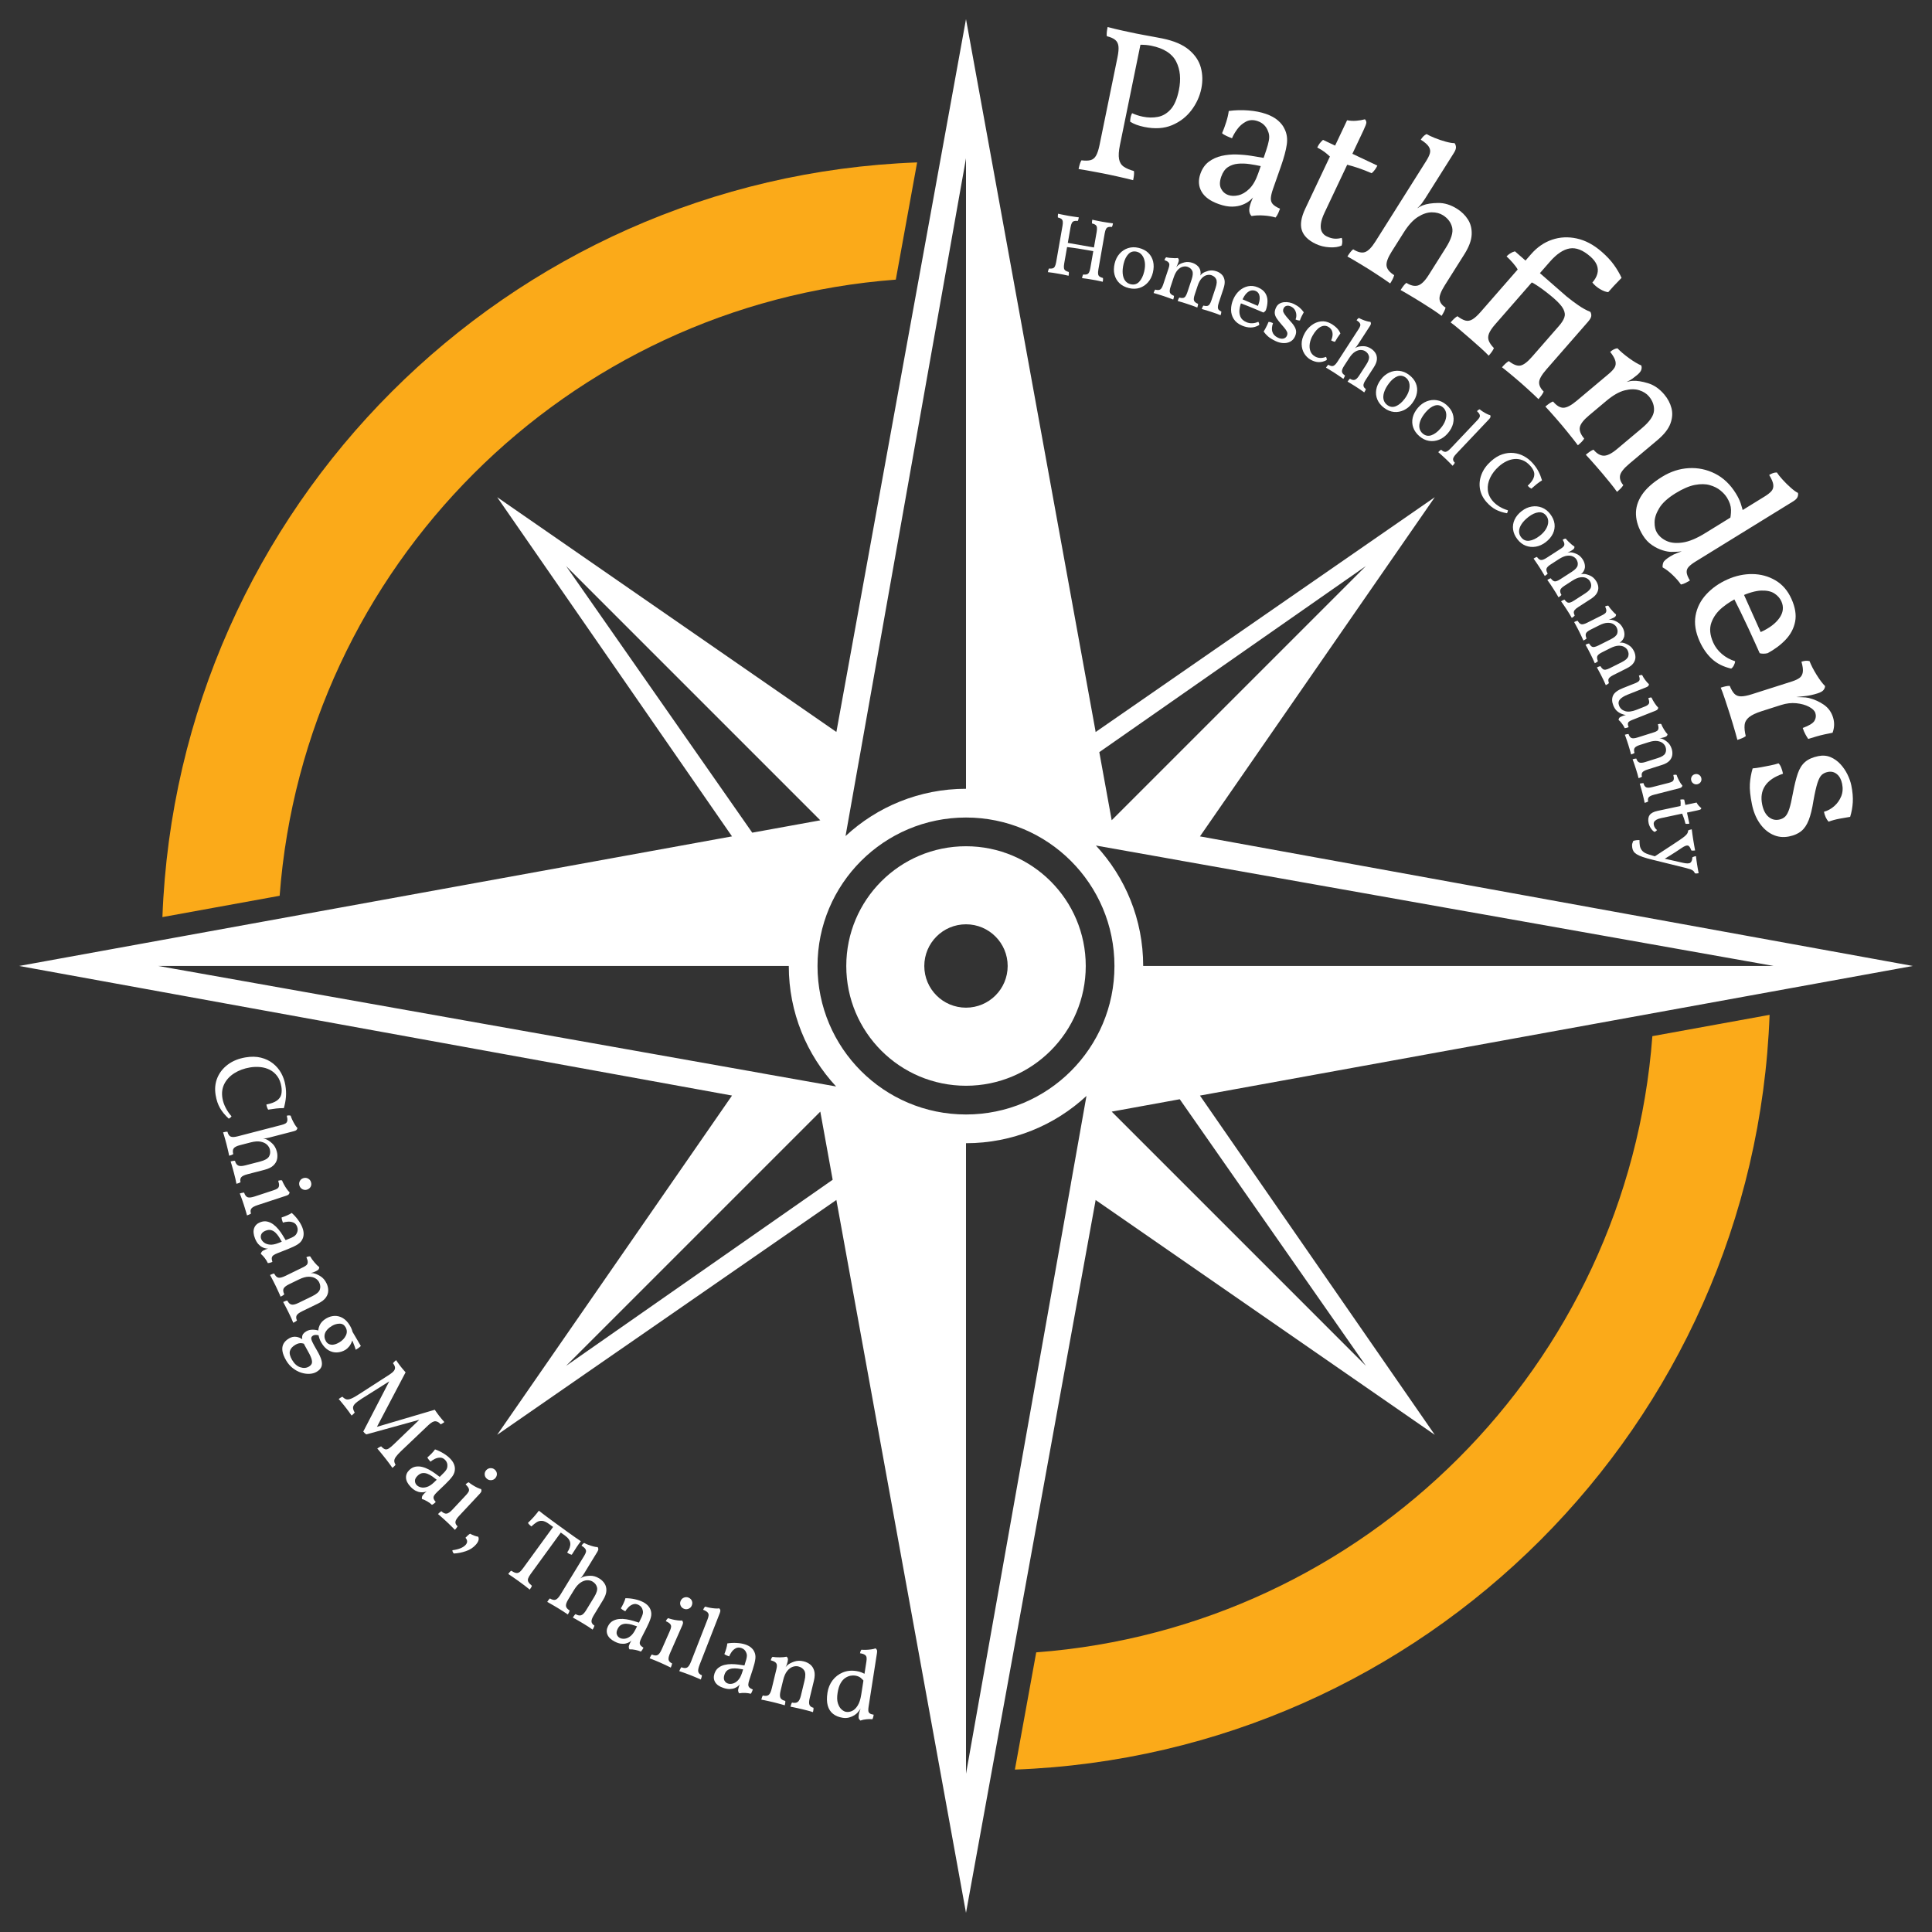 <?xml version="1.0" encoding="UTF-8"?>
<!-- Generator: Adobe Illustrator 28.0.0, SVG Export Plug-In . SVG Version: 6.00 Build 0)  -->
<svg xmlns="http://www.w3.org/2000/svg" xmlns:xlink="http://www.w3.org/1999/xlink" version="1.1" id="Layer_1" x="0px" y="0px" viewBox="0 0 400 400" style="enable-background:new 0 0 400 400;" xml:space="preserve">
<rect x="0" y="0" width="400" height="400" fill="#333333" stroke="none"/>
<g id="Layer_2_00000172398055926948673100000009892081558760424589_">
	<path style="fill:#FBAA19;" d="M365.502,210.271L365.502,210.271l-23.397,4.254c-5.117,68.096-59.473,122.456-127.567,127.579   l-2.18,11.992l-2.236,12.278c84.879-3.145,153.112-71.381,156.252-156.262L365.502,210.271z"></path>
	<path style="fill:#FBAA19;" d="M43.908,188.004l13.989-2.543c5.123-68.091,59.478-122.445,127.57-127.566l4.256-23.398h-0.001   l0.159-0.872C105.005,36.77,36.774,104.999,33.627,189.874L43.908,188.004z"></path>
</g>
<g id="TEXT">
	<g>
		<g>
			<path style="fill:#FFFFFF;" d="M223.308,34.999c0.082-0.402,0.169-0.752,0.26-1.047c0.09-0.296,0.202-0.55,0.335-0.762     c0.788,0.101,1.419,0.088,1.895-0.04c0.475-0.127,0.853-0.439,1.134-0.936c0.28-0.497,0.519-1.219,0.712-2.167l3.721-18.192     c0.198-0.977,0.265-1.742,0.199-2.294c-0.068-0.553-0.292-0.988-0.676-1.307c-0.386-0.317-0.962-0.571-1.732-0.758     c-0.039-0.248-0.041-0.532-0.005-0.854s0.092-0.67,0.169-1.043c1.108,0.287,2.186,0.544,3.232,0.773     c1.046,0.229,1.914,0.414,2.604,0.555c0.401,0.082,0.971,0.191,1.707,0.326c0.735,0.136,1.464,0.27,2.187,0.402     c0.72,0.133,1.253,0.234,1.6,0.305c2.385,0.488,4.216,1.267,5.494,2.336c1.278,1.07,2.104,2.302,2.479,3.695     c0.373,1.394,0.407,2.839,0.103,4.333c-0.335,1.638-1.024,3.144-2.068,4.517c-1.045,1.374-2.385,2.402-4.021,3.085     c-1.637,0.684-3.548,0.802-5.73,0.355c-1.209-0.247-2.182-0.609-2.922-1.091c0.007-0.328,0.041-0.635,0.099-0.922     c0.059-0.288,0.16-0.566,0.306-0.836c0.355,0.162,0.717,0.304,1.081,0.423c0.365,0.119,0.748,0.22,1.151,0.302     c1.062,0.217,2.092,0.233,3.089,0.047c0.996-0.185,1.878-0.7,2.651-1.546c0.771-0.845,1.342-2.173,1.712-3.983     c0.47-2.299,0.284-4.276-0.562-5.931c-0.845-1.655-2.559-2.747-5.146-3.275c-0.317-0.064-0.688-0.118-1.112-0.16     c-0.426-0.042-1.03-0.054-1.813-0.034l0.779-0.515l-4.345,21.253c-0.253,1.236-0.315,2.204-0.188,2.903     c0.126,0.7,0.451,1.23,0.976,1.592c0.524,0.362,1.228,0.663,2.106,0.902c0.04,0.249,0.042,0.525,0.01,0.833     c-0.033,0.307-0.091,0.663-0.173,1.064c-0.426-0.117-0.933-0.243-1.518-0.377c-0.587-0.135-1.208-0.277-1.866-0.426     c-0.658-0.15-1.332-0.295-2.021-0.436c-0.662-0.135-1.382-0.275-2.16-0.419c-0.778-0.145-1.5-0.277-2.164-0.397     C224.208,35.13,223.687,35.046,223.308,34.999z"></path>
			<path style="fill:#FFFFFF;" d="M259.122,44.728c-0.258-0.247-0.412-0.579-0.466-1.002c-0.054-0.423,0.056-1.022,0.328-1.797     c0.089-0.249,0.205-0.542,0.355-0.878c0.148-0.336,0.313-0.628,0.494-0.875l0.083,0.029c-0.239,0.414-0.594,0.826-1.063,1.236     c-0.471,0.41-1.01,0.727-1.615,0.948c-0.617,0.25-1.331,0.381-2.144,0.391c-0.812,0.011-1.729-0.164-2.753-0.523     c-1.744-0.612-2.935-1.473-3.57-2.582c-0.637-1.109-0.717-2.342-0.241-3.699c0.38-1.079,0.958-1.909,1.738-2.491     c0.778-0.582,1.666-0.985,2.662-1.211c0.995-0.225,2.025-0.322,3.088-0.292c1.061,0.031,2.077,0.124,3.049,0.278     c0.973,0.155,1.822,0.298,2.555,0.43c0.398-1.135,0.688-2.027,0.87-2.679c0.182-0.651,0.276-1.185,0.283-1.603     c0.006-0.417-0.066-0.808-0.219-1.172c-0.187-0.532-0.457-0.977-0.814-1.334c-0.355-0.358-0.797-0.63-1.322-0.814     c-0.913-0.32-1.733-0.289-2.458,0.094c-0.726,0.383-1.329,0.909-1.812,1.579c-0.486,0.669-0.843,1.29-1.074,1.862     c-0.305-0.107-0.678-0.262-1.12-0.463s-0.755-0.397-0.938-0.585c0.299-0.672,0.584-1.443,0.857-2.311     c0.274-0.867,0.448-1.63,0.524-2.287c1.339-0.184,2.695-0.22,4.072-0.11c1.374,0.11,2.589,0.349,3.642,0.719     c1.022,0.359,1.851,0.813,2.482,1.361c0.632,0.548,1.086,1.135,1.363,1.761c0.478,0.945,0.629,2.017,0.458,3.215     c-0.173,1.199-0.584,2.726-1.234,4.58l-1.603,4.567c-0.272,0.775-0.427,1.412-0.463,1.913c-0.034,0.5,0.09,0.917,0.377,1.251     c0.287,0.334,0.795,0.66,1.522,0.978c-0.097,0.277-0.221,0.583-0.37,0.919c-0.148,0.336-0.331,0.637-0.55,0.902     c-0.701-0.215-1.516-0.353-2.442-0.415C260.728,44.554,259.884,44.591,259.122,44.728z M254.306,40.38     c0.608,0.213,1.302,0.231,2.08,0.053c0.777-0.177,1.53-0.621,2.261-1.328c0.73-0.707,1.338-1.752,1.824-3.137l0.553-1.578     c-0.721-0.16-1.496-0.3-2.323-0.419c-0.829-0.12-1.629-0.145-2.399-0.073c-0.771,0.071-1.459,0.304-2.063,0.698     c-0.604,0.395-1.068,1.048-1.388,1.961c-0.36,1.023-0.374,1.859-0.039,2.504C253.144,39.708,253.642,40.146,254.306,40.38z"></path>
			<path style="fill:#FFFFFF;" d="M272.431,50.506c-1.564-0.741-2.534-1.693-2.907-2.86c-0.372-1.166-0.133-2.65,0.721-4.454     l5.098-10.779c-0.335-0.32-0.692-0.627-1.072-0.92c-0.381-0.294-0.896-0.611-1.547-0.951c0.164-0.344,0.331-0.63,0.504-0.857     c0.172-0.227,0.398-0.468,0.684-0.724l2.505,1.185l2.483-5.25c0.593,0.118,1.217,0.154,1.872,0.107     c0.654-0.047,1.263-0.149,1.824-0.305c0.214,0.231,0.312,0.472,0.291,0.721c-0.021,0.25-0.232,0.799-0.634,1.647l-2.257,4.773     l5.171,2.446c-0.126,0.265-0.287,0.538-0.484,0.817c-0.198,0.28-0.432,0.535-0.701,0.763c-0.968-0.425-1.872-0.779-2.711-1.062     s-1.623-0.516-2.348-0.696l-4.703,9.943c-0.414,0.875-0.663,1.642-0.747,2.299c-0.085,0.659-0.018,1.201,0.203,1.629     c0.219,0.428,0.567,0.755,1.045,0.981c0.557,0.263,1.078,0.413,1.565,0.448c0.484,0.035,0.988-0.019,1.512-0.161     c0.155,0.56,0.147,1.092-0.025,1.595c-0.662,0.304-1.507,0.423-2.531,0.36C274.217,51.139,273.279,50.907,272.431,50.506z"></path>
			<path style="fill:#FFFFFF;" d="M299.135,59.056c-0.813,1.291-1.178,2.267-1.092,2.927s0.501,1.226,1.246,1.696     c-0.066,0.27-0.166,0.537-0.299,0.801c-0.131,0.263-0.306,0.569-0.524,0.917c-0.515-0.395-1.116-0.816-1.803-1.267     c-0.687-0.451-1.415-0.918-2.185-1.403c-0.495-0.313-1.021-0.636-1.574-0.967c-0.554-0.332-1.076-0.644-1.567-0.937     c-0.492-0.292-0.944-0.552-1.357-0.777c0.219-0.347,0.423-0.643,0.612-0.888c0.188-0.245,0.384-0.443,0.583-0.595     c0.894,0.563,1.689,0.745,2.389,0.543c0.699-0.201,1.439-0.921,2.222-2.162l3.567-5.657c1.11-1.761,1.542-3.163,1.297-4.202     c-0.246-1.04-0.878-1.88-1.895-2.522c-0.646-0.407-1.42-0.609-2.323-0.606s-1.857,0.32-2.863,0.952s-1.984,1.705-2.938,3.218     l-2.513,3.982c-0.781,1.241-1.131,2.208-1.049,2.901c0.084,0.693,0.608,1.346,1.576,1.956c-0.066,0.271-0.166,0.537-0.297,0.801     c-0.133,0.264-0.308,0.569-0.527,0.917c-0.331-0.244-0.741-0.529-1.229-0.854c-0.488-0.326-1.001-0.667-1.539-1.023     c-0.538-0.357-1.068-0.699-1.589-1.028c-0.497-0.313-1.022-0.636-1.575-0.967c-0.554-0.332-1.083-0.648-1.587-0.948     c-0.504-0.302-0.95-0.556-1.338-0.766c0.22-0.347,0.423-0.644,0.613-0.889c0.188-0.245,0.382-0.443,0.583-0.594     c0.967,0.609,1.781,0.803,2.443,0.578c0.661-0.223,1.383-0.956,2.165-2.197l4.648-7.369l5.649-1.535     c-0.188,0.297-0.412,0.624-0.672,0.981c-0.26,0.356-0.585,0.707-0.975,1.05c0.152-0.077,0.317-0.172,0.494-0.287     c0.176-0.114,0.4-0.224,0.675-0.329c0.781-0.305,1.829-0.467,3.144-0.488c1.313-0.021,2.628,0.382,3.943,1.212     c0.942,0.594,1.695,1.338,2.26,2.231c0.563,0.893,0.815,1.937,0.757,3.13c-0.059,1.193-0.565,2.548-1.521,4.061L299.135,59.056z      M295.282,33.323l3.351,2.112l-3.567,5.658l-6.002,2.093L295.282,33.323z M295.282,33.323c0.376-0.595,0.63-1.12,0.76-1.576     c0.131-0.455,0.061-0.906-0.211-1.355s-0.83-0.939-1.673-1.471c0.172-0.272,0.353-0.506,0.543-0.698     c0.191-0.191,0.41-0.348,0.66-0.468c0.372,0.235,0.938,0.505,1.699,0.812c0.761,0.306,1.524,0.563,2.296,0.772     c0.77,0.208,1.366,0.307,1.79,0.296c0.176,0.215,0.274,0.485,0.295,0.81s-0.118,0.724-0.415,1.195l-3.262,5.173l-3.351-2.112     L295.282,33.323z"></path>
			<path style="fill:#FFFFFF;" d="M300.335,66.75c0.27-0.309,0.517-0.57,0.741-0.783c0.227-0.213,0.448-0.378,0.669-0.498     c0.636,0.478,1.19,0.777,1.668,0.901c0.476,0.124,0.958,0.039,1.447-0.254c0.489-0.292,1.053-0.804,1.689-1.533l7.67-8.782     c-0.169-0.342-0.496-0.793-0.98-1.352c-0.484-0.56-0.926-1.014-1.323-1.361c0.174-0.199,0.42-0.403,0.738-0.611     c0.318-0.209,0.652-0.356,0.998-0.441l2.188,1.91l1.158-1.326c1.253-1.436,2.699-2.433,4.335-2.99s3.345-0.642,5.127-0.253     c1.783,0.389,3.504,1.307,5.16,2.754c1.04,0.907,1.878,1.807,2.522,2.698c0.642,0.893,1.17,1.792,1.585,2.699     c-0.643,0.646-1.168,1.191-1.573,1.635c-0.407,0.443-0.804,0.886-1.188,1.328c-0.503-0.049-1.067-0.26-1.696-0.633     c-0.628-0.374-1.157-0.826-1.589-1.358c0.521-0.597,0.865-1.202,1.032-1.816c0.166-0.614,0.13-1.22-0.108-1.817     s-0.688-1.185-1.35-1.764c-1.525-1.332-2.951-1.885-4.275-1.661c-1.327,0.225-2.693,1.144-4.102,2.757l-2.056,2.353l5.534,4.833     c0.727,0.596,1.526,1.197,2.398,1.803c0.873,0.606,1.714,1.069,2.526,1.388c0.169,0.343,0.221,0.661,0.158,0.956     c-0.063,0.295-0.288,0.664-0.673,1.106l-8.597,9.843c-0.966,1.105-1.467,1.981-1.507,2.627c-0.039,0.648,0.275,1.301,0.944,1.963     c-0.108,0.256-0.263,0.522-0.461,0.795c-0.201,0.272-0.405,0.532-0.618,0.774c-0.269-0.273-0.596-0.589-0.984-0.947     c-0.387-0.358-0.815-0.751-1.28-1.176c-0.465-0.427-0.94-0.852-1.427-1.276s-0.966-0.834-1.44-1.228     c-0.472-0.395-0.913-0.76-1.321-1.096c-0.406-0.337-0.774-0.629-1.103-0.877c0.25-0.287,0.483-0.531,0.698-0.733     c0.215-0.201,0.452-0.383,0.711-0.547c0.922,0.728,1.713,1.038,2.371,0.931c0.657-0.106,1.469-0.712,2.434-1.817l5.615-6.429     c0.521-0.597,0.878-1.162,1.071-1.694c0.191-0.533,0.133-1.111-0.181-1.734c-0.312-0.623-0.965-1.369-1.959-2.237     c-0.443-0.386-0.971-0.818-1.584-1.296c-0.615-0.479-1.2-0.902-1.755-1.269c-0.555-0.368-0.973-0.616-1.25-0.742l-7.612,8.716     c-0.618,0.708-1.034,1.327-1.247,1.862c-0.213,0.534-0.227,1.04-0.038,1.515c0.188,0.476,0.539,0.977,1.054,1.504     c-0.108,0.256-0.248,0.505-0.419,0.745c-0.171,0.24-0.391,0.515-0.66,0.825c-0.382-0.412-0.927-0.937-1.634-1.574     c-0.709-0.639-1.396-1.246-2.058-1.825s-1.408-1.221-2.236-1.923C301.469,67.614,300.814,67.091,300.335,66.75z"></path>
			<path style="fill:#FFFFFF;" d="M337.349,95.996c-1.169,0.981-1.812,1.799-1.932,2.456c-0.12,0.655,0.104,1.32,0.669,1.994     c-0.145,0.237-0.321,0.461-0.527,0.672c-0.205,0.211-0.466,0.448-0.78,0.712c-0.369-0.532-0.813-1.117-1.331-1.755     c-0.516-0.639-1.067-1.306-1.651-2.002c-0.378-0.45-0.779-0.917-1.206-1.401c-0.426-0.485-0.828-0.942-1.206-1.371     c-0.38-0.428-0.731-0.813-1.056-1.153c0.314-0.264,0.599-0.484,0.854-0.66c0.254-0.175,0.499-0.305,0.735-0.388     c0.68,0.809,1.382,1.224,2.109,1.245c0.727,0.022,1.652-0.438,2.775-1.382l5.121-4.3c1.595-1.339,2.435-2.541,2.517-3.606     s-0.264-2.058-1.036-2.979c-0.491-0.584-1.167-1.013-2.027-1.285c-0.861-0.273-1.868-0.262-3.017,0.034     c-1.15,0.295-2.411,1.019-3.78,2.169l-3.606,3.027c-1.123,0.943-1.752,1.757-1.884,2.443c-0.133,0.687,0.169,1.467,0.905,2.343     c-0.146,0.237-0.322,0.461-0.528,0.672s-0.467,0.449-0.78,0.712c-0.241-0.334-0.544-0.729-0.911-1.188     c-0.366-0.46-0.751-0.941-1.154-1.444c-0.404-0.504-0.805-0.991-1.2-1.463c-0.378-0.45-0.779-0.917-1.205-1.402     s-0.834-0.948-1.223-1.387c-0.389-0.44-0.734-0.819-1.04-1.137c0.314-0.264,0.599-0.483,0.854-0.659     c0.255-0.176,0.5-0.305,0.737-0.389c0.735,0.876,1.452,1.308,2.15,1.296c0.699-0.012,1.61-0.489,2.733-1.432l6.672-5.603     l5.848,0.26c-0.269,0.227-0.583,0.469-0.938,0.73c-0.356,0.26-0.772,0.495-1.248,0.703c0.169-0.027,0.354-0.067,0.558-0.123     c0.202-0.056,0.45-0.091,0.743-0.108c0.836-0.052,1.885,0.113,3.143,0.493c1.258,0.381,2.386,1.166,3.386,2.357     c0.717,0.853,1.208,1.792,1.473,2.814c0.264,1.022,0.187,2.093-0.233,3.212c-0.42,1.119-1.315,2.254-2.686,3.405L337.349,95.996z      M329.359,80.527l3.74-3.141c0.538-0.453,0.93-0.877,1.174-1.271c0.241-0.396,0.301-0.848,0.179-1.359     c-0.122-0.51-0.483-1.145-1.083-1.906c0.247-0.207,0.491-0.374,0.73-0.499c0.24-0.125,0.496-0.206,0.771-0.245     c0.63,0.659,1.435,1.342,2.414,2.053c0.979,0.71,1.819,1.21,2.523,1.501c0.103,0.258,0.107,0.55,0.017,0.875     s-0.384,0.696-0.878,1.11L329.359,80.527z"></path>
			<path style="fill:#FFFFFF;" d="M359.398,102.17c0.447,0.724,0.773,1.393,0.979,2.007c0.206,0.614,0.401,1.294,0.587,2.042     l-2.883,1.778c0.216-0.823,0.317-1.635,0.307-2.438c-0.013-0.802-0.289-1.64-0.827-2.515c-0.324-0.523-0.78-1.026-1.37-1.507     c-0.589-0.481-1.322-0.847-2.2-1.098c-0.879-0.252-1.904-0.265-3.076-0.042c-1.173,0.223-2.508,0.796-4.005,1.72     c-1.599,0.986-2.72,2.003-3.363,3.056c-0.645,1.051-0.973,2.028-0.983,2.932c-0.012,0.903,0.151,1.629,0.491,2.179     c0.462,0.749,1.134,1.324,2.02,1.726s1.991,0.504,3.318,0.307c1.324-0.197,2.861-0.834,4.609-1.913l-3.301,3.534     c-0.999,0.168-1.783,0.265-2.354,0.29c-0.571,0.024-0.994,0.035-1.271,0.034c-0.513,0.006-1.133-0.104-1.857-0.329     c-0.725-0.225-1.455-0.585-2.189-1.079c-0.736-0.495-1.365-1.167-1.889-2.015c-0.893-1.449-1.369-2.878-1.431-4.288     c-0.059-1.41,0.351-2.773,1.227-4.09c0.878-1.316,2.277-2.566,4.199-3.752c1.749-1.078,3.578-1.672,5.492-1.784     c1.912-0.111,3.73,0.267,5.455,1.134C356.805,98.928,358.244,100.297,359.398,102.17z M350.997,116.293     c-0.575,0.354-1.024,0.7-1.349,1.039c-0.327,0.338-0.474,0.73-0.44,1.175s0.258,1.004,0.673,1.679     c-0.249,0.154-0.538,0.314-0.865,0.481c-0.328,0.168-0.66,0.286-0.995,0.355c-0.41-0.608-0.976-1.259-1.696-1.953     c-0.719-0.693-1.418-1.227-2.098-1.6c-0.029-0.328,0.018-0.657,0.14-0.991c0.121-0.333,0.606-0.762,1.455-1.286     c0.499-0.308,0.97-0.537,1.41-0.688c0.441-0.151,1.166-0.417,2.171-0.796L350.997,116.293z M367.438,106.155l-16.779,10.346     l-2.078-3.371l16.779-10.345L367.438,106.155z M372.249,102.052c0.063,0.271,0.033,0.557-0.092,0.858     c-0.124,0.301-0.424,0.598-0.898,0.89l-5.206,3.21l-2.078-3.371l1.386-0.854c0.599-0.37,1.057-0.729,1.376-1.081     c0.316-0.35,0.452-0.788,0.406-1.31c-0.046-0.523-0.332-1.208-0.854-2.058c0.273-0.169,0.54-0.298,0.795-0.387     c0.255-0.089,0.521-0.132,0.798-0.131c0.231,0.375,0.616,0.861,1.157,1.458c0.541,0.598,1.114,1.165,1.723,1.704     C371.368,101.518,371.864,101.876,372.249,102.052z"></path>
			<path style="fill:#FFFFFF;" d="M351.888,132.774c-0.853-1.9-1.134-3.672-0.841-5.314s1.026-3.104,2.203-4.387     c1.176-1.284,2.635-2.315,4.375-3.096c1.712-0.768,3.442-1.143,5.187-1.122c1.744,0.02,3.339,0.456,4.779,1.304     c1.442,0.849,2.546,2.129,3.315,3.842c0.779,1.739,1.032,3.306,0.758,4.7c-0.275,1.393-0.925,2.633-1.948,3.719     c-1.025,1.086-2.275,2.025-3.753,2.817c-0.583,0.133-1.129,0.136-1.635,0.009c-0.204-0.455-0.511-1.137-0.918-2.047     c-0.409-0.911-0.878-1.938-1.407-3.083c-0.53-1.145-1.084-2.311-1.665-3.497c-0.58-1.187-1.138-2.303-1.67-3.349l2.047-0.919     l3.817,8.511c1.767-0.792,3.054-1.755,3.863-2.89c0.809-1.135,0.949-2.291,0.422-3.468c-0.288-0.642-0.765-1.185-1.429-1.625     c-0.665-0.442-1.575-0.645-2.732-0.607c-1.156,0.036-2.632,0.457-4.425,1.261c-1.312,0.589-2.515,1.329-3.608,2.222     c-1.095,0.893-1.861,1.943-2.299,3.153c-0.439,1.209-0.309,2.59,0.387,4.143c0.396,0.883,0.987,1.662,1.772,2.339     c0.785,0.676,1.703,1.181,2.753,1.514c-0.012,0.262-0.099,0.551-0.263,0.865c-0.165,0.315-0.348,0.534-0.55,0.656     c-1.612-0.37-2.941-1.036-3.982-1.999C353.399,135.463,352.548,134.245,351.888,132.774z"></path>
			<path style="fill:#FFFFFF;" d="M364.739,147.241c-1.202,0.384-2.078,0.801-2.626,1.253c-0.549,0.452-0.854,0.995-0.912,1.63     c-0.06,0.634,0.021,1.394,0.241,2.278c-0.197,0.155-0.438,0.293-0.723,0.416c-0.284,0.121-0.622,0.245-1.013,0.369     c-0.105-0.429-0.243-0.932-0.412-1.508c-0.168-0.578-0.349-1.19-0.539-1.837c-0.191-0.648-0.394-1.307-0.607-1.977     c-0.312-0.978-0.646-2.004-1.004-3.075c-0.356-1.071-0.652-1.878-0.886-2.418c0.391-0.125,0.737-0.22,1.04-0.286     c0.302-0.066,0.578-0.092,0.828-0.08c0.297,0.737,0.617,1.281,0.96,1.633c0.344,0.353,0.8,0.53,1.371,0.533     c0.57,0.003,1.317-0.143,2.24-0.437l4.19-1.337l1.203,3.772L364.739,147.241z M366.345,142.573l4.652-1.484     c0.671-0.213,1.192-0.458,1.568-0.731c0.374-0.274,0.603-0.67,0.684-1.188c0.08-0.519-0.012-1.243-0.278-2.174     c0.309-0.098,0.596-0.159,0.866-0.183c0.269-0.025,0.537-0.003,0.806,0.066c0.332,0.848,0.815,1.787,1.452,2.816     c0.635,1.028,1.225,1.811,1.764,2.347c-0.003,0.278-0.108,0.55-0.316,0.817c-0.208,0.266-0.619,0.498-1.233,0.693     L366.345,142.573z M370.859,145.29l-3.312,1.056l-1.202-3.772l4.652-1.484l5.312,2.463c-0.95,0.303-1.837,0.493-2.658,0.57     c-0.823,0.078-1.633,0.167-2.433,0.268L370.859,145.29z M370.899,144.261c0.881,0.058,1.601,0.09,2.155,0.098     c0.558,0.007,1.035,0.055,1.434,0.144c1.173,0.303,2.215,0.771,3.125,1.405c0.91,0.633,1.54,1.495,1.887,2.585     c0.338,1.062,0.312,2.133-0.084,3.213c-0.465,0.086-0.999,0.195-1.604,0.327c-0.606,0.131-1.203,0.284-1.795,0.457     s-1.14,0.34-1.641,0.5c-0.165-0.225-0.358-0.54-0.58-0.947c-0.222-0.407-0.408-0.848-0.561-1.322     c1.324-0.484,2.136-0.981,2.434-1.492c0.3-0.51,0.36-1.046,0.183-1.604c-0.152-0.476-0.59-0.906-1.313-1.291     c-0.723-0.386-1.594-0.631-2.612-0.737c-1.021-0.106-2.074,0.015-3.163,0.362L370.899,144.261z"></path>
			<path style="fill:#FFFFFF;" d="M383.053,169.122c-0.697,0.112-1.434,0.239-2.213,0.383c-0.778,0.144-1.53,0.349-2.254,0.616     c-0.23-0.252-0.428-0.557-0.591-0.912c-0.161-0.356-0.283-0.736-0.365-1.138c0.793-0.222,1.506-0.614,2.14-1.177     s1.11-1.236,1.43-2.02c0.319-0.784,0.384-1.649,0.189-2.598c-0.181-0.892-0.541-1.559-1.081-2.003     c-0.538-0.444-1.168-0.593-1.887-0.446c-0.489,0.099-0.898,0.294-1.228,0.586c-0.33,0.292-0.629,0.847-0.896,1.665     s-0.548,2.049-0.841,3.696c-0.26,1.669-0.585,3.008-0.979,4.016c-0.395,1.008-0.912,1.772-1.554,2.292     c-0.643,0.52-1.48,0.886-2.517,1.096c-1.206,0.246-2.342,0.117-3.401-0.385c-1.06-0.503-1.963-1.3-2.709-2.39     s-1.271-2.383-1.574-3.877c-0.352-1.725-0.494-3.125-0.43-4.201c0.064-1.077,0.257-2.156,0.575-3.239     c0.472-0.036,1.04-0.114,1.704-0.233c0.664-0.121,1.326-0.248,1.988-0.383c0.661-0.134,1.215-0.278,1.663-0.428     c0.22,0.194,0.407,0.493,0.564,0.895c0.156,0.402,0.279,0.819,0.366,1.25c-1.764,0.599-3.002,1.434-3.71,2.507     c-0.71,1.072-0.912,2.356-0.608,3.851c0.24,1.179,0.685,2.039,1.334,2.581c0.648,0.541,1.375,0.729,2.181,0.565     c0.517-0.105,0.938-0.318,1.262-0.638c0.323-0.321,0.604-0.85,0.845-1.587c0.238-0.738,0.485-1.805,0.74-3.203     c0.315-1.681,0.651-3.045,1.007-4.09s0.865-1.852,1.528-2.421c0.662-0.569,1.568-0.971,2.719-1.205     c0.92-0.188,1.764-0.12,2.533,0.203c0.769,0.322,1.45,0.805,2.047,1.447c0.593,0.642,1.083,1.357,1.469,2.147     c0.385,0.79,0.65,1.544,0.797,2.263c0.264,1.293,0.365,2.455,0.306,3.485C383.543,167.121,383.359,168.131,383.053,169.122z"></path>
		</g>
		<g>
			<path style="fill:#FFFFFF;" d="M44.645,226.727c-0.215-1.284-0.098-2.472,0.351-3.562s1.175-2.01,2.178-2.76     c1.003-0.749,2.222-1.245,3.658-1.484c1.188-0.2,2.256-0.181,3.204,0.059s1.774,0.637,2.478,1.193     c0.704,0.556,1.269,1.221,1.697,1.993c0.427,0.773,0.715,1.603,0.863,2.486c0.146,0.869,0.188,1.678,0.129,2.426     c-0.06,0.749-0.205,1.532-0.437,2.353c-0.5-0.018-1.024,0.008-1.574,0.071c-0.55,0.063-1.107,0.143-1.674,0.238     c-0.099-0.169-0.176-0.334-0.231-0.493c-0.056-0.162-0.102-0.354-0.139-0.574c0.976-0.19,1.704-0.463,2.185-0.813     c0.48-0.351,0.779-0.769,0.896-1.257s0.125-1.035,0.023-1.644c-0.146-0.869-0.429-1.589-0.851-2.157s-0.931-1.004-1.529-1.309     c-0.598-0.304-1.25-0.492-1.958-0.566c-0.708-0.073-1.427-0.049-2.159,0.074c-1.229,0.206-2.309,0.603-3.239,1.191     c-0.931,0.589-1.62,1.326-2.068,2.209c-0.449,0.885-0.58,1.879-0.395,2.983c0.111,0.664,0.334,1.321,0.671,1.975     c0.336,0.652,0.74,1.239,1.21,1.756c-0.055,0.096-0.142,0.19-0.26,0.289c-0.119,0.099-0.225,0.162-0.32,0.191     c-0.771-0.708-1.372-1.435-1.801-2.179C45.124,228.673,44.82,227.775,44.645,226.727z"></path>
			<path style="fill:#FFFFFF;" d="M51.259,243.107c-0.705,0.183-1.15,0.402-1.336,0.661c-0.187,0.258-0.227,0.589-0.122,0.996     c-0.111,0.072-0.233,0.133-0.365,0.182c-0.132,0.048-0.293,0.098-0.483,0.146c-0.05-0.305-0.121-0.649-0.212-1.029     c-0.092-0.381-0.192-0.782-0.301-1.201c-0.071-0.271-0.147-0.556-0.231-0.852c-0.085-0.296-0.164-0.576-0.239-0.838     c-0.076-0.264-0.148-0.502-0.218-0.714c0.19-0.05,0.357-0.086,0.503-0.109s0.278-0.028,0.397-0.017     c0.126,0.488,0.344,0.812,0.653,0.97c0.308,0.158,0.801,0.15,1.479-0.024l3.09-0.802c0.962-0.249,1.57-0.596,1.825-1.037     c0.254-0.442,0.309-0.941,0.165-1.497c-0.092-0.352-0.295-0.675-0.609-0.971c-0.315-0.293-0.751-0.495-1.307-0.604     c-0.556-0.11-1.248-0.057-2.074,0.158l-2.175,0.562c-0.678,0.177-1.116,0.398-1.313,0.666c-0.198,0.27-0.229,0.668-0.091,1.197     c-0.111,0.071-0.233,0.133-0.365,0.181s-0.293,0.097-0.482,0.147c-0.036-0.194-0.085-0.427-0.149-0.7     c-0.063-0.273-0.13-0.559-0.201-0.859c-0.07-0.3-0.143-0.591-0.217-0.876c-0.07-0.271-0.147-0.555-0.231-0.853     c-0.084-0.295-0.165-0.578-0.242-0.848s-0.149-0.504-0.215-0.703c0.19-0.049,0.358-0.085,0.503-0.109     c0.146-0.023,0.279-0.027,0.397-0.016c0.137,0.528,0.357,0.862,0.661,1c0.304,0.139,0.794,0.12,1.472-0.056l4.025-1.044     l2.466,1.312c-0.162,0.042-0.347,0.083-0.553,0.122c-0.207,0.039-0.435,0.055-0.683,0.047c0.079,0.023,0.167,0.044,0.266,0.062     c0.098,0.018,0.212,0.054,0.342,0.106c0.372,0.149,0.789,0.436,1.253,0.857c0.464,0.422,0.789,0.992,0.975,1.71     c0.134,0.516,0.153,1.021,0.057,1.516c-0.096,0.495-0.349,0.94-0.76,1.336s-1.029,0.701-1.856,0.915L51.259,243.107z      M58.331,232.898l0.475,1.83l-3.09,0.801l-2.771-1.233L58.331,232.898z M58.331,232.898c0.325-0.084,0.585-0.184,0.779-0.299     c0.194-0.116,0.317-0.296,0.37-0.542c0.052-0.244,0.018-0.597-0.101-1.058c0.149-0.038,0.288-0.061,0.417-0.064     c0.129-0.005,0.256,0.012,0.382,0.052c0.053,0.204,0.161,0.483,0.326,0.838s0.346,0.695,0.546,1.02     c0.2,0.324,0.375,0.554,0.525,0.688c-0.009,0.133-0.063,0.259-0.162,0.378c-0.1,0.121-0.278,0.214-0.535,0.28l-2.825,0.732     l-0.475-1.83L58.331,232.898z"></path>
			<path style="fill:#FFFFFF;" d="M49.645,247.094c0.133-0.044,0.278-0.085,0.436-0.122s0.31-0.057,0.456-0.061     c0.174,0.533,0.417,0.854,0.726,0.967c0.31,0.111,0.796,0.059,1.462-0.16l3.95-1.298c0.319-0.104,0.572-0.221,0.759-0.348     c0.187-0.128,0.298-0.316,0.335-0.563c0.036-0.247-0.02-0.598-0.168-1.05c0.146-0.049,0.284-0.079,0.413-0.092     c0.128-0.013,0.256-0.003,0.385,0.029c0.065,0.199,0.191,0.471,0.378,0.814c0.187,0.345,0.389,0.672,0.609,0.982     c0.22,0.312,0.409,0.528,0.568,0.654c0,0.132-0.047,0.261-0.138,0.388c-0.092,0.125-0.264,0.23-0.516,0.312l-5.985,1.967     c-0.665,0.218-1.091,0.457-1.278,0.718c-0.188,0.26-0.211,0.603-0.071,1.028c-0.12,0.083-0.264,0.16-0.433,0.23     c-0.168,0.069-0.299,0.12-0.392,0.151c-0.061-0.23-0.13-0.474-0.206-0.729c-0.076-0.256-0.154-0.513-0.232-0.773     c-0.078-0.263-0.159-0.519-0.242-0.771c-0.083-0.254-0.172-0.516-0.269-0.786c-0.096-0.271-0.188-0.53-0.278-0.781     S49.733,247.315,49.645,247.094z M62.004,245.487c-0.109-0.332-0.088-0.648,0.064-0.949c0.152-0.3,0.387-0.502,0.707-0.607     c0.359-0.118,0.691-0.095,0.996,0.07c0.305,0.165,0.507,0.4,0.607,0.707c0.118,0.359,0.101,0.686-0.053,0.98     c-0.155,0.293-0.411,0.498-0.771,0.616c-0.306,0.101-0.614,0.072-0.923-0.084C62.323,246.064,62.113,245.82,62.004,245.487z"></path>
			<path style="fill:#FFFFFF;" d="M54.008,259.612c0.009-0.17,0.082-0.329,0.218-0.48s0.387-0.299,0.751-0.441     c0.118-0.046,0.26-0.096,0.429-0.145c0.168-0.052,0.324-0.084,0.47-0.096l0.015,0.04c-0.224,0.041-0.483,0.042-0.778,0     s-0.577-0.138-0.846-0.288c-0.282-0.145-0.552-0.363-0.809-0.652c-0.256-0.291-0.48-0.677-0.669-1.159     c-0.322-0.819-0.382-1.52-0.179-2.095c0.202-0.576,0.623-0.989,1.262-1.24c0.508-0.199,0.988-0.249,1.441-0.148     c0.453,0.101,0.875,0.296,1.267,0.586c0.392,0.288,0.749,0.63,1.068,1.024c0.32,0.393,0.604,0.788,0.85,1.188     c0.248,0.399,0.461,0.752,0.641,1.057c0.534-0.209,0.947-0.383,1.239-0.521s0.515-0.27,0.667-0.397     c0.153-0.127,0.271-0.275,0.356-0.444c0.134-0.233,0.21-0.47,0.229-0.71s-0.021-0.484-0.118-0.731     c-0.169-0.431-0.436-0.717-0.8-0.859s-0.743-0.197-1.136-0.163c-0.393,0.033-0.729,0.098-1.007,0.193     c-0.056-0.145-0.117-0.328-0.182-0.55c-0.064-0.224-0.092-0.397-0.08-0.521c0.335-0.103,0.703-0.239,1.102-0.41     c0.399-0.172,0.729-0.347,0.99-0.524c0.484,0.427,0.919,0.905,1.309,1.438c0.389,0.532,0.681,1.045,0.875,1.54     c0.189,0.482,0.284,0.923,0.282,1.321s-0.072,0.748-0.211,1.043c-0.193,0.466-0.532,0.855-1.02,1.167s-1.167,0.639-2.04,0.981     l-2.15,0.845c-0.365,0.143-0.644,0.286-0.835,0.429c-0.192,0.144-0.304,0.318-0.335,0.527c-0.031,0.207,0.009,0.492,0.122,0.854     c-0.131,0.052-0.28,0.103-0.448,0.153c-0.168,0.052-0.334,0.079-0.498,0.083c-0.141-0.32-0.345-0.658-0.611-1.012     C54.572,260.139,54.295,259.846,54.008,259.612z M54.078,256.516c0.113,0.288,0.322,0.544,0.629,0.77     c0.306,0.226,0.702,0.359,1.185,0.403c0.483,0.043,1.051-0.063,1.702-0.319l0.743-0.292c-0.167-0.311-0.358-0.634-0.573-0.971     c-0.215-0.336-0.456-0.633-0.721-0.89c-0.267-0.257-0.565-0.432-0.896-0.528s-0.711-0.06-1.141,0.109     c-0.482,0.189-0.788,0.446-0.917,0.768C53.958,255.886,53.955,256.204,54.078,256.516z"></path>
			<path style="fill:#FFFFFF;" d="M62.585,271.469c-0.654,0.318-1.048,0.621-1.18,0.911c-0.131,0.29-0.105,0.625,0.078,1.003     c-0.095,0.092-0.203,0.174-0.322,0.249c-0.12,0.073-0.268,0.153-0.443,0.239c-0.109-0.29-0.247-0.613-0.412-0.968     c-0.165-0.356-0.343-0.729-0.532-1.119c-0.123-0.253-0.254-0.515-0.395-0.788c-0.142-0.274-0.274-0.532-0.4-0.774     s-0.244-0.462-0.354-0.657c0.176-0.085,0.333-0.154,0.473-0.206c0.138-0.052,0.267-0.082,0.386-0.094     c0.22,0.452,0.497,0.727,0.832,0.821c0.334,0.095,0.815-0.011,1.445-0.317l2.871-1.395c0.894-0.435,1.422-0.894,1.584-1.377     s0.118-0.983-0.133-1.5c-0.159-0.327-0.422-0.604-0.789-0.831s-0.834-0.339-1.4-0.334c-0.568,0.002-1.234,0.19-2.002,0.563     l-2.021,0.982c-0.629,0.306-1.015,0.609-1.156,0.912c-0.142,0.303-0.093,0.699,0.146,1.189c-0.095,0.093-0.203,0.176-0.322,0.249     c-0.121,0.074-0.268,0.154-0.445,0.24c-0.073-0.184-0.167-0.401-0.283-0.656s-0.238-0.522-0.367-0.802     c-0.127-0.28-0.256-0.553-0.385-0.817c-0.123-0.252-0.254-0.516-0.395-0.789s-0.275-0.535-0.404-0.783     c-0.129-0.249-0.245-0.466-0.35-0.647c0.176-0.086,0.333-0.155,0.472-0.207c0.138-0.051,0.267-0.083,0.386-0.094     c0.239,0.491,0.521,0.775,0.846,0.85c0.324,0.076,0.801-0.038,1.432-0.344l3.739-1.818l2.677,0.801     c-0.151,0.073-0.324,0.149-0.519,0.229c-0.195,0.08-0.415,0.14-0.66,0.181c0.082,0.007,0.172,0.01,0.273,0.008     c0.1-0.002,0.219,0.011,0.356,0.037c0.393,0.072,0.859,0.271,1.397,0.594c0.538,0.322,0.969,0.816,1.293,1.484     c0.233,0.478,0.351,0.969,0.355,1.474c0.003,0.504-0.157,0.99-0.481,1.459c-0.326,0.47-0.872,0.891-1.64,1.265L62.585,271.469z      M60.686,263.379l2.096-1.019c0.302-0.146,0.532-0.297,0.691-0.451c0.159-0.155,0.238-0.358,0.242-0.609     c0.002-0.25-0.09-0.586-0.28-1.007c0.138-0.067,0.271-0.118,0.396-0.146c0.126-0.03,0.254-0.038,0.386-0.024     c0.214,0.379,0.507,0.789,0.878,1.231s0.702,0.771,0.994,0.988c0.017,0.132-0.014,0.268-0.094,0.407     c-0.08,0.141-0.258,0.277-0.535,0.412L60.686,263.379z"></path>
			<path style="fill:#FFFFFF;" d="M59.256,281.685c-0.433-0.737-0.692-1.393-0.778-1.968c-0.086-0.574-0.012-1.076,0.222-1.506     c0.235-0.431,0.618-0.802,1.149-1.114c0.458-0.269,0.93-0.379,1.413-0.331c0.483,0.049,0.953,0.239,1.408,0.573l0.46,0.948     c-0.387-0.162-0.733-0.227-1.039-0.193c-0.306,0.032-0.622,0.146-0.947,0.337c-0.615,0.361-0.989,0.789-1.123,1.281     c-0.133,0.492,0.017,1.107,0.45,1.843c0.468,0.796,1.034,1.305,1.699,1.522c0.664,0.219,1.256,0.175,1.775-0.13     c0.313-0.185,0.517-0.405,0.609-0.662c0.092-0.258,0.055-0.626-0.112-1.103c-0.167-0.479-0.496-1.134-0.985-1.967     c-0.319-0.544-0.553-1.003-0.701-1.378c-0.148-0.377-0.217-0.702-0.208-0.977c0.01-0.272,0.088-0.505,0.236-0.697     c0.146-0.191,0.358-0.369,0.636-0.532c0.398-0.234,0.856-0.346,1.375-0.334s1.039,0.117,1.561,0.313l-0.077,0.947     c-0.348-0.122-0.641-0.181-0.883-0.177c-0.241,0.004-0.428,0.045-0.561,0.124c-0.217,0.127-0.347,0.28-0.388,0.459     c-0.041,0.178,0.03,0.465,0.214,0.86c0.183,0.396,0.502,0.979,0.956,1.753c0.475,0.808,0.787,1.49,0.935,2.044     c0.146,0.555,0.137,1.023-0.027,1.405c-0.166,0.381-0.496,0.717-0.991,1.008c-0.41,0.241-0.895,0.376-1.455,0.404     c-0.56,0.029-1.135-0.051-1.725-0.24s-1.158-0.493-1.704-0.911C60.104,282.87,59.64,282.335,59.256,281.685z M66.537,277.99     c-0.333-0.567-0.541-1.169-0.622-1.804c-0.08-0.634,0.006-1.232,0.26-1.795c0.254-0.563,0.707-1.037,1.358-1.42     c0.555-0.327,1.13-0.502,1.725-0.527c0.595-0.024,1.171,0.128,1.73,0.457c0.559,0.33,1.047,0.851,1.466,1.562     c0.354,0.603,0.555,1.172,0.601,1.706c0.045,0.533-0.008,1.022-0.16,1.47c-0.152,0.445-0.358,0.827-0.619,1.144     c-0.262,0.314-0.518,0.547-0.771,0.696c-0.556,0.326-1.138,0.502-1.748,0.528c-0.611,0.025-1.195-0.126-1.753-0.455     C67.444,279.223,66.955,278.702,66.537,277.99z M67.497,277.718c0.234,0.398,0.591,0.627,1.072,0.686     c0.481,0.059,1.035-0.098,1.663-0.466c0.64-0.376,1.1-0.857,1.38-1.444s0.253-1.164-0.08-1.73     c-0.283-0.483-0.695-0.721-1.233-0.713c-0.54,0.009-1.057,0.158-1.551,0.449c-0.749,0.439-1.229,0.94-1.442,1.504     S67.157,277.139,67.497,277.718z M73.658,279.456c-0.065-0.221-0.154-0.481-0.265-0.782c-0.111-0.3-0.226-0.59-0.342-0.871     c-0.116-0.28-0.221-0.515-0.315-0.703l0.034-1.725l1.937,3.294c-0.129,0.141-0.287,0.278-0.476,0.414     S73.851,279.343,73.658,279.456z"></path>
			<path style="fill:#FFFFFF;" d="M75.211,296.388l5.567-10.757l0.129,0.165l-6.053,3.813c-0.629,0.401-1.083,0.747-1.363,1.036     s-0.413,0.575-0.397,0.856c0.015,0.28,0.13,0.594,0.347,0.939c-0.084,0.12-0.194,0.24-0.329,0.364     c-0.136,0.122-0.241,0.214-0.318,0.274c-0.184-0.282-0.405-0.594-0.662-0.935c-0.257-0.342-0.48-0.634-0.67-0.876     c-0.12-0.155-0.263-0.332-0.427-0.532c-0.165-0.2-0.326-0.395-0.481-0.584c-0.156-0.188-0.3-0.356-0.432-0.502     c0.077-0.06,0.191-0.141,0.344-0.241c0.151-0.102,0.296-0.178,0.433-0.23c0.265,0.271,0.523,0.448,0.772,0.528     c0.25,0.082,0.579,0.043,0.987-0.117c0.409-0.158,0.972-0.473,1.688-0.941l6.31-4.066c0.423-0.276,0.724-0.534,0.903-0.771     c0.179-0.236,0.252-0.48,0.218-0.729s-0.172-0.528-0.413-0.837c0.084-0.119,0.188-0.236,0.312-0.351s0.235-0.209,0.335-0.288     c0.075,0.12,0.166,0.254,0.272,0.401c0.105,0.148,0.216,0.3,0.332,0.46c0.114,0.159,0.224,0.305,0.327,0.437     c0.112,0.144,0.224,0.282,0.338,0.416c0.113,0.134,0.226,0.268,0.339,0.401s0.231,0.268,0.354,0.403l-6.207,11.814l-0.284-0.363     l12.533-3.7c0.092,0.142,0.191,0.286,0.298,0.434c0.106,0.147,0.214,0.299,0.326,0.451c0.11,0.153,0.222,0.302,0.333,0.446     c0.112,0.143,0.225,0.281,0.338,0.416c0.113,0.132,0.226,0.266,0.339,0.4s0.231,0.269,0.354,0.402     c-0.11,0.086-0.23,0.172-0.36,0.255c-0.13,0.084-0.27,0.156-0.416,0.218c-0.301-0.387-0.649-0.599-1.044-0.638     c-0.394-0.039-0.896,0.233-1.507,0.815l-5.614,5.335c-0.498,0.478-0.862,0.876-1.091,1.196c-0.229,0.322-0.342,0.608-0.338,0.863     c0.002,0.256,0.093,0.519,0.269,0.789c-0.084,0.119-0.188,0.236-0.312,0.351c-0.124,0.113-0.241,0.215-0.351,0.3     c-0.092-0.141-0.201-0.297-0.324-0.466c-0.123-0.17-0.253-0.349-0.39-0.535s-0.271-0.364-0.405-0.536s-0.261-0.334-0.381-0.488     c-0.154-0.199-0.33-0.418-0.525-0.656c-0.194-0.238-0.387-0.475-0.578-0.708s-0.365-0.438-0.522-0.618     c0.099-0.076,0.222-0.16,0.367-0.246c0.145-0.087,0.286-0.156,0.422-0.209c0.309,0.326,0.58,0.527,0.816,0.603     c0.235,0.074,0.496,0.021,0.782-0.158c0.286-0.18,0.651-0.485,1.094-0.919l5.538-5.329l0.142,0.183l-11.418,3.149     c-0.121-0.066-0.233-0.146-0.336-0.244C75.417,296.635,75.313,296.519,75.211,296.388z"></path>
			<path style="fill:#FFFFFF;" d="M87.374,310.355c-0.056-0.16-0.05-0.336,0.019-0.527c0.068-0.191,0.245-0.423,0.528-0.693     c0.091-0.087,0.205-0.187,0.341-0.297c0.136-0.111,0.27-0.2,0.399-0.267l0.029,0.031c-0.191,0.125-0.431,0.223-0.72,0.296     s-0.586,0.091-0.892,0.054c-0.317-0.026-0.649-0.125-0.997-0.296c-0.348-0.172-0.7-0.444-1.059-0.818     c-0.609-0.638-0.93-1.261-0.96-1.871c-0.031-0.609,0.201-1.151,0.697-1.626c0.395-0.377,0.82-0.605,1.278-0.685     c0.456-0.078,0.921-0.058,1.395,0.062c0.472,0.118,0.931,0.301,1.377,0.543c0.444,0.242,0.857,0.502,1.237,0.777     s0.711,0.521,0.994,0.735c0.415-0.397,0.731-0.714,0.95-0.952c0.218-0.238,0.373-0.445,0.467-0.621     c0.093-0.175,0.146-0.358,0.16-0.546c0.036-0.267,0.017-0.515-0.058-0.744s-0.203-0.439-0.387-0.632     c-0.319-0.334-0.675-0.497-1.066-0.492c-0.391,0.007-0.762,0.1-1.112,0.28c-0.351,0.181-0.637,0.367-0.859,0.56     c-0.107-0.111-0.232-0.257-0.377-0.439c-0.145-0.181-0.235-0.331-0.272-0.45c0.271-0.223,0.56-0.488,0.864-0.798     c0.304-0.311,0.543-0.598,0.718-0.86c0.609,0.212,1.194,0.488,1.756,0.833s1.026,0.709,1.395,1.093     c0.357,0.374,0.612,0.747,0.762,1.116c0.15,0.37,0.217,0.719,0.2,1.045c-0.001,0.505-0.168,0.994-0.5,1.466     c-0.333,0.473-0.837,1.033-1.515,1.682l-1.669,1.598c-0.283,0.271-0.487,0.508-0.61,0.714c-0.123,0.205-0.16,0.41-0.11,0.614     s0.195,0.452,0.437,0.744c-0.102,0.097-0.22,0.201-0.356,0.312c-0.137,0.11-0.279,0.199-0.429,0.265     c-0.252-0.241-0.569-0.477-0.95-0.703C88.096,310.629,87.729,310.462,87.374,310.355z M86.265,307.463     c0.213,0.224,0.504,0.381,0.874,0.474c0.369,0.093,0.785,0.067,1.249-0.076c0.463-0.144,0.948-0.457,1.454-0.94l0.577-0.552     c-0.272-0.224-0.572-0.451-0.898-0.681c-0.327-0.23-0.662-0.413-1.005-0.55c-0.344-0.137-0.687-0.186-1.029-0.148     c-0.342,0.036-0.681,0.214-1.015,0.533c-0.374,0.359-0.561,0.711-0.558,1.057C85.915,306.927,86.033,307.221,86.265,307.463z"></path>
			<path style="fill:#FFFFFF;" d="M90.687,313.469c0.095-0.102,0.204-0.207,0.324-0.315c0.12-0.107,0.243-0.199,0.37-0.272     c0.409,0.381,0.776,0.548,1.102,0.497c0.325-0.051,0.726-0.331,1.205-0.844l2.838-3.038c0.229-0.246,0.395-0.469,0.498-0.67     c0.102-0.201,0.109-0.42,0.021-0.655c-0.087-0.234-0.305-0.515-0.652-0.839c0.105-0.113,0.211-0.206,0.317-0.279     s0.223-0.125,0.352-0.159c0.153,0.144,0.394,0.32,0.724,0.532c0.329,0.211,0.664,0.4,1.007,0.567     c0.343,0.166,0.613,0.266,0.813,0.3c0.063,0.116,0.085,0.251,0.066,0.406c-0.02,0.153-0.121,0.328-0.302,0.522l-4.301,4.604     c-0.478,0.512-0.736,0.927-0.775,1.244c-0.039,0.318,0.106,0.631,0.433,0.937c-0.065,0.131-0.154,0.269-0.269,0.41     c-0.114,0.143-0.204,0.25-0.271,0.321c-0.164-0.173-0.341-0.353-0.531-0.539c-0.189-0.188-0.381-0.376-0.577-0.567     c-0.194-0.191-0.389-0.379-0.583-0.56s-0.399-0.368-0.614-0.559c-0.214-0.191-0.421-0.375-0.62-0.551     C91.062,313.785,90.871,313.622,90.687,313.469z M100.748,306.113c-0.255-0.239-0.39-0.526-0.4-0.863     c-0.012-0.335,0.097-0.626,0.326-0.872c0.258-0.277,0.561-0.415,0.908-0.417c0.346-0.003,0.637,0.106,0.872,0.326     c0.277,0.259,0.418,0.554,0.424,0.885c0.007,0.332-0.119,0.636-0.377,0.911c-0.22,0.235-0.503,0.359-0.849,0.371     C101.305,306.466,101.004,306.353,100.748,306.113z"></path>
			<path style="fill:#FFFFFF;" d="M99.004,318.158c0.116,0.229,0.137,0.479,0.062,0.747c-0.075,0.269-0.245,0.557-0.51,0.864     c-0.54,0.625-1.23,1.083-2.073,1.373c-0.843,0.289-1.679,0.455-2.51,0.497c-0.095-0.082-0.172-0.186-0.231-0.311     c-0.06-0.125-0.083-0.248-0.072-0.367c1.337-0.178,2.257-0.559,2.76-1.142c0.192-0.222,0.287-0.454,0.284-0.698     c-0.003-0.242-0.119-0.49-0.345-0.741c0.091-0.105,0.231-0.248,0.422-0.425c0.191-0.178,0.367-0.317,0.528-0.419     c0.289,0.157,0.577,0.29,0.863,0.397C98.469,318.044,98.743,318.117,99.004,318.158z"></path>
			<path style="fill:#FFFFFF;" d="M114.723,315.849l1.596,1.16l-6.447,8.865c-0.271,0.375-0.45,0.69-0.534,0.949     c-0.085,0.26-0.062,0.501,0.069,0.726c0.13,0.226,0.369,0.48,0.715,0.766c-0.032,0.117-0.086,0.238-0.161,0.365     c-0.076,0.126-0.17,0.27-0.286,0.429c-0.346-0.288-0.707-0.57-1.082-0.853c-0.375-0.281-0.744-0.554-1.107-0.818     c-0.237-0.172-0.491-0.352-0.762-0.54c-0.27-0.188-0.532-0.369-0.785-0.545c-0.253-0.176-0.491-0.336-0.715-0.481     c0.115-0.157,0.222-0.293,0.32-0.403c0.098-0.11,0.196-0.198,0.296-0.265c0.378,0.241,0.698,0.391,0.958,0.45     c0.26,0.059,0.502,0.01,0.729-0.146c0.226-0.155,0.475-0.42,0.747-0.795L114.723,315.849z M113.646,315.507     c-0.543-0.396-1.018-0.605-1.422-0.632c-0.405-0.026-0.778,0.069-1.12,0.289c-0.341,0.219-0.704,0.51-1.087,0.871     c-0.125-0.091-0.258-0.205-0.4-0.344c-0.142-0.137-0.243-0.271-0.304-0.401c0.436-0.411,0.85-0.837,1.241-1.279     c0.391-0.443,0.727-0.856,1.006-1.241c0.309,0.241,0.689,0.535,1.139,0.88c0.451,0.345,0.944,0.713,1.483,1.104     c0.538,0.392,1.095,0.797,1.673,1.218c0.578,0.42,1.14,0.828,1.69,1.229c0.549,0.398,1.06,0.762,1.532,1.088     c0.472,0.326,0.866,0.596,1.18,0.806c-0.308,0.399-0.61,0.82-0.905,1.263c-0.297,0.443-0.619,0.952-0.969,1.529     c-0.155-0.026-0.313-0.076-0.475-0.15c-0.163-0.075-0.325-0.179-0.486-0.314c0.475-0.677,0.691-1.302,0.651-1.878     c-0.042-0.573-0.396-1.104-1.063-1.59L113.646,315.507z"></path>
			<path style="fill:#FFFFFF;" d="M122.968,334.363c-0.38,0.621-0.546,1.089-0.5,1.404c0.044,0.314,0.247,0.582,0.605,0.801     c-0.029,0.129-0.076,0.258-0.136,0.384c-0.062,0.127-0.144,0.273-0.246,0.441c-0.248-0.185-0.538-0.383-0.869-0.593     s-0.682-0.429-1.052-0.655c-0.239-0.145-0.491-0.295-0.758-0.449c-0.267-0.155-0.518-0.301-0.755-0.438     c-0.236-0.135-0.454-0.256-0.653-0.36c0.102-0.167,0.198-0.312,0.286-0.429c0.088-0.119,0.18-0.215,0.274-0.288     c0.43,0.263,0.811,0.344,1.143,0.243s0.681-0.45,1.046-1.047l1.664-2.725c0.518-0.848,0.715-1.519,0.59-2.014     c-0.125-0.494-0.432-0.891-0.921-1.19c-0.312-0.19-0.682-0.28-1.113-0.274c-0.431,0.009-0.885,0.166-1.36,0.475     c-0.476,0.309-0.937,0.828-1.381,1.557l-1.171,1.917c-0.365,0.598-0.525,1.062-0.481,1.392c0.043,0.33,0.299,0.638,0.765,0.923     c-0.03,0.129-0.076,0.257-0.137,0.385c-0.061,0.126-0.142,0.274-0.244,0.44c-0.161-0.114-0.358-0.247-0.593-0.399     s-0.482-0.311-0.741-0.478c-0.26-0.167-0.515-0.327-0.766-0.479c-0.239-0.146-0.492-0.297-0.758-0.451s-0.521-0.302-0.763-0.441     c-0.243-0.141-0.457-0.259-0.644-0.356c0.102-0.168,0.197-0.311,0.286-0.428c0.088-0.118,0.18-0.214,0.274-0.288     c0.466,0.284,0.856,0.371,1.17,0.26c0.314-0.11,0.654-0.466,1.019-1.063l2.167-3.549l2.687-0.771     c-0.088,0.143-0.193,0.3-0.314,0.473s-0.274,0.342-0.458,0.508c0.073-0.037,0.15-0.084,0.233-0.141     c0.083-0.056,0.19-0.109,0.32-0.162c0.371-0.149,0.87-0.234,1.496-0.254c0.627-0.02,1.257,0.165,1.891,0.552     c0.453,0.276,0.818,0.627,1.093,1.05s0.403,0.919,0.382,1.488c-0.02,0.57-0.253,1.22-0.698,1.948L122.968,334.363z      M120.955,322.108l1.613,0.985l-1.663,2.725l-2.851,1.04L120.955,322.108z M120.955,322.108c0.175-0.287,0.292-0.538,0.352-0.757     c0.06-0.218,0.023-0.433-0.109-0.645c-0.134-0.214-0.403-0.444-0.809-0.69c0.08-0.132,0.165-0.246,0.254-0.338     c0.09-0.093,0.193-0.168,0.312-0.229c0.18,0.109,0.451,0.235,0.816,0.377c0.366,0.14,0.732,0.258,1.102,0.352     c0.369,0.095,0.654,0.138,0.856,0.129c0.085,0.103,0.134,0.229,0.146,0.385s-0.051,0.348-0.19,0.573l-1.521,2.492l-1.613-0.985     L120.955,322.108z"></path>
			<path style="fill:#FFFFFF;" d="M130.339,341.484c-0.106-0.133-0.158-0.301-0.156-0.505c0.001-0.203,0.092-0.479,0.27-0.829     c0.057-0.112,0.131-0.242,0.224-0.392c0.092-0.15,0.188-0.277,0.29-0.384l0.037,0.02c-0.139,0.181-0.332,0.353-0.581,0.517     c-0.249,0.165-0.523,0.279-0.824,0.347c-0.308,0.078-0.654,0.095-1.038,0.047c-0.385-0.046-0.808-0.187-1.27-0.422     c-0.786-0.4-1.294-0.883-1.524-1.448c-0.231-0.565-0.19-1.153,0.121-1.766c0.248-0.485,0.574-0.842,0.98-1.067     c0.406-0.225,0.851-0.359,1.337-0.403c0.485-0.043,0.979-0.023,1.479,0.059c0.5,0.083,0.975,0.189,1.424,0.325     c0.451,0.135,0.844,0.257,1.181,0.365c0.26-0.511,0.455-0.915,0.582-1.211c0.128-0.297,0.207-0.543,0.236-0.74     c0.03-0.198,0.02-0.387-0.028-0.569c-0.054-0.263-0.154-0.49-0.3-0.683c-0.146-0.192-0.338-0.349-0.574-0.469     c-0.412-0.21-0.802-0.248-1.168-0.112c-0.368,0.135-0.687,0.345-0.958,0.631c-0.272,0.286-0.48,0.557-0.626,0.812     c-0.137-0.069-0.304-0.166-0.5-0.291c-0.196-0.123-0.332-0.234-0.406-0.335c0.183-0.3,0.368-0.646,0.552-1.04     c0.185-0.392,0.315-0.741,0.394-1.048c0.645-0.002,1.289,0.067,1.933,0.206c0.644,0.141,1.203,0.332,1.677,0.572     c0.461,0.235,0.824,0.503,1.088,0.803c0.264,0.299,0.441,0.605,0.533,0.919c0.165,0.478,0.169,0.993,0.011,1.55     c-0.157,0.556-0.449,1.252-0.875,2.088l-1.048,2.059c-0.178,0.35-0.291,0.641-0.34,0.875c-0.048,0.234-0.016,0.439,0.099,0.616     c0.114,0.176,0.333,0.363,0.658,0.56c-0.063,0.125-0.142,0.261-0.233,0.411s-0.198,0.28-0.317,0.392     c-0.318-0.146-0.695-0.264-1.129-0.351C131.11,341.503,130.708,341.468,130.339,341.484z M128.337,339.121     c0.274,0.139,0.601,0.192,0.98,0.158c0.379-0.036,0.763-0.197,1.154-0.485c0.39-0.287,0.744-0.744,1.062-1.368l0.363-0.711     c-0.332-0.121-0.688-0.236-1.073-0.346s-0.762-0.173-1.13-0.187c-0.37-0.017-0.709,0.051-1.021,0.197     c-0.312,0.148-0.572,0.429-0.781,0.84c-0.235,0.462-0.295,0.855-0.178,1.183C127.83,338.729,128.038,338.968,128.337,339.121z"></path>
			<path style="fill:#FFFFFF;" d="M134.495,343.329c0.057-0.128,0.124-0.264,0.201-0.404c0.078-0.142,0.164-0.269,0.259-0.379     c0.513,0.225,0.914,0.261,1.204,0.104c0.29-0.154,0.576-0.553,0.858-1.193l1.676-3.806c0.136-0.308,0.218-0.573,0.248-0.797     s-0.036-0.434-0.195-0.626c-0.16-0.192-0.458-0.385-0.894-0.576c0.062-0.142,0.131-0.264,0.208-0.367     c0.076-0.104,0.169-0.193,0.278-0.269c0.192,0.086,0.479,0.174,0.859,0.265c0.381,0.091,0.76,0.158,1.138,0.202     s0.667,0.049,0.866,0.015c0.099,0.089,0.164,0.209,0.196,0.361c0.033,0.151-0.004,0.351-0.111,0.594l-2.539,5.765     c-0.283,0.642-0.389,1.118-0.32,1.432c0.068,0.313,0.308,0.56,0.718,0.741c-0.018,0.145-0.058,0.303-0.118,0.476     c-0.061,0.172-0.11,0.303-0.15,0.392c-0.212-0.108-0.439-0.22-0.679-0.332c-0.241-0.114-0.484-0.229-0.731-0.345     c-0.247-0.117-0.492-0.229-0.736-0.336c-0.243-0.107-0.498-0.216-0.763-0.325c-0.266-0.109-0.521-0.214-0.768-0.314     C134.954,343.504,134.719,343.412,134.495,343.329z M141.562,333.063c-0.321-0.141-0.541-0.368-0.664-0.682     c-0.122-0.314-0.115-0.624,0.021-0.933c0.152-0.347,0.392-0.577,0.718-0.692c0.327-0.116,0.637-0.11,0.932,0.021     c0.346,0.151,0.577,0.383,0.692,0.694s0.097,0.639-0.056,0.984c-0.13,0.295-0.356,0.506-0.679,0.631     C142.204,333.212,141.882,333.205,141.562,333.063z"></path>
			<path style="fill:#FFFFFF;" d="M140.636,345.988c0.051-0.131,0.112-0.268,0.184-0.413s0.153-0.275,0.242-0.39     c0.522,0.203,0.924,0.222,1.208,0.054s0.553-0.576,0.807-1.229l3.422-8.764c0.122-0.313,0.193-0.582,0.213-0.808     c0.02-0.224-0.054-0.43-0.222-0.615c-0.168-0.186-0.473-0.365-0.917-0.538c0.056-0.144,0.12-0.269,0.191-0.376     c0.072-0.107,0.161-0.201,0.267-0.28c0.196,0.077,0.485,0.152,0.869,0.228c0.384,0.074,0.766,0.126,1.146,0.154     c0.379,0.028,0.668,0.021,0.865-0.022c0.103,0.084,0.173,0.202,0.211,0.353c0.04,0.15,0.01,0.35-0.086,0.599l-4.201,10.759     c-0.254,0.651-0.34,1.133-0.258,1.442c0.081,0.311,0.331,0.547,0.749,0.709c-0.012,0.146-0.044,0.307-0.097,0.481     c-0.054,0.174-0.099,0.308-0.134,0.398c-0.216-0.1-0.447-0.201-0.692-0.304c-0.245-0.104-0.494-0.208-0.746-0.314     c-0.251-0.105-0.501-0.207-0.749-0.303c-0.249-0.098-0.507-0.195-0.777-0.293c-0.27-0.098-0.53-0.191-0.78-0.281     C141.102,346.144,140.862,346.062,140.636,345.988z"></path>
			<path style="fill:#FFFFFF;" d="M153.062,350.585c-0.125-0.115-0.203-0.273-0.232-0.474c-0.03-0.201,0.016-0.488,0.137-0.861     c0.04-0.12,0.092-0.26,0.16-0.423c0.067-0.162,0.144-0.304,0.226-0.423l0.041,0.013c-0.109,0.2-0.274,0.4-0.495,0.602     c-0.22,0.2-0.474,0.357-0.76,0.469c-0.292,0.125-0.631,0.195-1.018,0.208c-0.388,0.015-0.828-0.059-1.32-0.22     c-0.838-0.274-1.416-0.672-1.731-1.194c-0.315-0.523-0.366-1.11-0.153-1.763c0.17-0.52,0.437-0.921,0.802-1.207     c0.366-0.285,0.786-0.486,1.259-0.605c0.472-0.117,0.962-0.175,1.47-0.172c0.506,0.004,0.993,0.037,1.458,0.101     s0.873,0.123,1.223,0.18c0.178-0.547,0.307-0.976,0.388-1.288c0.079-0.313,0.119-0.568,0.118-0.768s-0.041-0.385-0.117-0.558     c-0.094-0.252-0.229-0.461-0.402-0.629c-0.174-0.166-0.387-0.292-0.64-0.374c-0.439-0.144-0.83-0.121-1.171,0.07     c-0.342,0.19-0.625,0.447-0.849,0.772c-0.224,0.324-0.388,0.624-0.493,0.899c-0.146-0.048-0.326-0.117-0.539-0.209     s-0.364-0.183-0.453-0.271c0.135-0.323,0.263-0.693,0.385-1.111c0.121-0.417,0.196-0.782,0.226-1.097     c0.637-0.102,1.284-0.133,1.942-0.095c0.657,0.037,1.238,0.139,1.745,0.304c0.493,0.162,0.892,0.369,1.199,0.625     c0.307,0.254,0.53,0.53,0.669,0.826c0.237,0.444,0.322,0.955,0.252,1.528c-0.07,0.574-0.25,1.307-0.542,2.198l-0.717,2.195     c-0.121,0.373-0.188,0.679-0.2,0.918c-0.012,0.238,0.052,0.437,0.193,0.593c0.14,0.156,0.386,0.308,0.737,0.451     c-0.044,0.132-0.1,0.28-0.167,0.442s-0.152,0.308-0.252,0.437c-0.337-0.095-0.727-0.152-1.17-0.172     C153.826,350.484,153.424,350.511,153.062,350.585z M150.718,348.56c0.292,0.096,0.624,0.097,0.993,0.004     s0.724-0.312,1.065-0.657c0.34-0.345,0.62-0.851,0.837-1.517l0.247-0.758c-0.346-0.069-0.717-0.128-1.113-0.176     c-0.397-0.048-0.779-0.052-1.146-0.01s-0.693,0.16-0.977,0.355c-0.285,0.194-0.499,0.511-0.642,0.949     c-0.16,0.493-0.158,0.892,0.007,1.196C150.155,348.251,150.398,348.455,150.718,348.56z"></path>
			<path style="fill:#FFFFFF;" d="M167.653,351.511c-0.172,0.708-0.187,1.205-0.047,1.491c0.139,0.286,0.414,0.478,0.822,0.577     c0.011,0.132,0.007,0.268-0.013,0.406c-0.02,0.141-0.052,0.305-0.098,0.495c-0.293-0.1-0.629-0.199-1.008-0.299     c-0.379-0.099-0.78-0.198-1.202-0.301c-0.272-0.066-0.559-0.133-0.859-0.198c-0.301-0.064-0.585-0.126-0.852-0.185     c-0.267-0.058-0.512-0.104-0.732-0.145c0.046-0.19,0.093-0.355,0.142-0.495s0.106-0.26,0.174-0.358     c0.49,0.12,0.877,0.08,1.162-0.117c0.286-0.198,0.511-0.636,0.676-1.317l0.75-3.102c0.234-0.966,0.216-1.665-0.053-2.099     c-0.27-0.432-0.684-0.717-1.241-0.851c-0.354-0.086-0.735-0.06-1.143,0.079c-0.409,0.139-0.792,0.429-1.15,0.867     c-0.358,0.439-0.638,1.073-0.839,1.903l-0.529,2.184c-0.165,0.681-0.175,1.171-0.032,1.473c0.143,0.301,0.479,0.515,1.01,0.644     c0.012,0.133,0.007,0.269-0.012,0.408c-0.02,0.14-0.052,0.305-0.099,0.495c-0.188-0.061-0.416-0.127-0.687-0.199     c-0.27-0.073-0.555-0.149-0.852-0.228c-0.297-0.08-0.589-0.154-0.875-0.224c-0.273-0.066-0.559-0.132-0.86-0.197     c-0.301-0.064-0.589-0.129-0.862-0.188c-0.274-0.059-0.514-0.106-0.722-0.142c0.046-0.19,0.093-0.356,0.142-0.496     c0.048-0.14,0.106-0.259,0.173-0.356c0.531,0.128,0.929,0.091,1.194-0.111s0.479-0.644,0.645-1.324l0.979-4.041l2.322-1.556     c-0.04,0.163-0.091,0.347-0.155,0.546c-0.062,0.201-0.156,0.409-0.28,0.625c0.058-0.059,0.117-0.127,0.18-0.206     c0.062-0.078,0.147-0.162,0.255-0.251c0.307-0.257,0.756-0.49,1.348-0.7c0.591-0.21,1.246-0.228,1.968-0.052     c0.517,0.124,0.971,0.346,1.362,0.663c0.391,0.319,0.664,0.752,0.819,1.301c0.155,0.55,0.133,1.239-0.069,2.068L167.653,351.511z      M160.205,347.827l0.549-2.266c0.079-0.326,0.109-0.6,0.091-0.82s-0.124-0.411-0.315-0.574c-0.192-0.161-0.51-0.304-0.956-0.425     c0.037-0.149,0.083-0.283,0.14-0.399c0.057-0.115,0.132-0.219,0.227-0.311c0.428,0.074,0.931,0.109,1.508,0.104     c0.577-0.003,1.042-0.05,1.395-0.138c0.112,0.072,0.197,0.183,0.254,0.332c0.057,0.15,0.049,0.377-0.022,0.675L160.205,347.827z"></path>
			<path style="fill:#FFFFFF;" d="M177.308,345.975c0.401,0.062,0.745,0.151,1.032,0.267c0.286,0.117,0.593,0.257,0.922,0.422     l-0.25,1.597c-0.231-0.334-0.494-0.622-0.789-0.867c-0.295-0.244-0.685-0.404-1.168-0.479c-0.291-0.046-0.615-0.036-0.972,0.028     c-0.357,0.065-0.717,0.218-1.081,0.459c-0.363,0.24-0.687,0.608-0.969,1.102c-0.282,0.496-0.488,1.157-0.619,1.987     c-0.138,0.886-0.116,1.608,0.065,2.167c0.182,0.561,0.435,0.981,0.759,1.267c0.324,0.283,0.638,0.45,0.943,0.498     c0.415,0.064,0.832-0.001,1.253-0.197c0.42-0.196,0.8-0.566,1.14-1.108s0.585-1.298,0.736-2.266l0.259,2.294     c-0.249,0.414-0.458,0.729-0.626,0.943c-0.168,0.215-0.295,0.372-0.381,0.472c-0.157,0.188-0.389,0.378-0.695,0.571     s-0.664,0.346-1.071,0.461c-0.408,0.112-0.846,0.133-1.316,0.06c-0.802-0.126-1.469-0.396-1.999-0.812s-0.898-0.987-1.104-1.714     s-0.224-1.621-0.058-2.687c0.151-0.969,0.503-1.817,1.056-2.546c0.553-0.728,1.254-1.27,2.103-1.626     C175.327,345.91,176.271,345.812,177.308,345.975z M179.825,353.403c-0.05,0.317-0.064,0.588-0.042,0.812     c0.022,0.223,0.119,0.396,0.29,0.522c0.172,0.126,0.444,0.218,0.818,0.276c-0.022,0.139-0.053,0.293-0.094,0.463     c-0.041,0.172-0.102,0.329-0.181,0.473c-0.348-0.041-0.759-0.037-1.234,0.009s-0.885,0.134-1.231,0.265     c-0.127-0.091-0.233-0.21-0.316-0.357s-0.088-0.457-0.014-0.927c0.043-0.277,0.105-0.519,0.188-0.726     c0.082-0.207,0.21-0.552,0.384-1.034L179.825,353.403z M181.248,344.295l-1.452,9.295l-1.868-0.292l1.452-9.296L181.248,344.295z      M181.251,341.276c0.118,0.062,0.212,0.161,0.283,0.3c0.071,0.138,0.085,0.339,0.044,0.602l-0.451,2.885l-1.867-0.292     l0.121-0.769c0.052-0.331,0.063-0.609,0.034-0.834c-0.028-0.224-0.145-0.408-0.349-0.554s-0.541-0.255-1.012-0.328     c0.024-0.151,0.059-0.287,0.106-0.409c0.047-0.119,0.114-0.229,0.201-0.329c0.208,0.032,0.503,0.044,0.887,0.033     c0.385-0.012,0.769-0.044,1.152-0.098C180.784,341.43,181.068,341.362,181.251,341.276z"></path>
		</g>
		<g>
			<path style="fill:#FFFFFF;" d="M216.95,56.344c0.029-0.166,0.061-0.309,0.095-0.431c0.033-0.123,0.076-0.228,0.128-0.316     c0.323,0.033,0.581,0.02,0.773-0.038c0.193-0.058,0.345-0.189,0.454-0.396s0.197-0.504,0.267-0.895l1.309-7.482     c0.071-0.402,0.09-0.716,0.056-0.941s-0.132-0.4-0.292-0.526c-0.16-0.125-0.399-0.222-0.717-0.29     c-0.019-0.101-0.023-0.217-0.012-0.35c0.011-0.131,0.029-0.274,0.057-0.428c0.223,0.051,0.449,0.1,0.678,0.146     c0.23,0.047,0.468,0.095,0.716,0.143c0.247,0.05,0.494,0.097,0.742,0.14c0.26,0.045,0.509,0.086,0.747,0.121     c0.237,0.036,0.472,0.07,0.704,0.105c0.23,0.035,0.466,0.067,0.704,0.096c-0.027,0.153-0.058,0.294-0.093,0.422     c-0.034,0.128-0.077,0.236-0.13,0.325c-0.31-0.042-0.564-0.032-0.764,0.03c-0.2,0.062-0.353,0.194-0.462,0.394     c-0.107,0.201-0.197,0.502-0.268,0.904l-1.31,7.482c-0.067,0.39-0.087,0.701-0.054,0.932s0.133,0.406,0.301,0.527     s0.403,0.22,0.706,0.297c0.02,0.101,0.024,0.214,0.015,0.34c-0.012,0.126-0.03,0.272-0.06,0.438     c-0.35-0.086-0.708-0.164-1.073-0.234s-0.721-0.135-1.062-0.195c-0.343-0.06-0.709-0.121-1.101-0.184     C217.614,56.42,217.262,56.375,216.95,56.344z M220.84,51.141l0.152-0.869l5.584,0.977l-0.131,0.763     c-0.333-0.058-0.747-0.13-1.242-0.218c-0.497-0.086-1.015-0.174-1.554-0.262s-1.055-0.166-1.548-0.234     C221.606,51.229,221.187,51.177,220.84,51.141z M224.026,57.583c0.027-0.166,0.06-0.309,0.092-0.432     c0.033-0.122,0.077-0.227,0.129-0.315c0.323,0.032,0.582,0.02,0.774-0.038c0.193-0.058,0.344-0.19,0.453-0.396     s0.199-0.504,0.266-0.895l1.311-7.482c0.07-0.402,0.088-0.716,0.055-0.941c-0.034-0.225-0.13-0.4-0.291-0.526     c-0.162-0.125-0.4-0.222-0.717-0.289c-0.02-0.102-0.023-0.218-0.012-0.35c0.01-0.132,0.029-0.275,0.056-0.428     c0.222,0.051,0.448,0.1,0.68,0.146c0.229,0.046,0.466,0.094,0.714,0.143c0.247,0.05,0.494,0.096,0.742,0.14     c0.261,0.045,0.51,0.086,0.747,0.121c0.236,0.036,0.472,0.071,0.703,0.105c0.231,0.035,0.466,0.066,0.704,0.096     c-0.026,0.154-0.058,0.295-0.091,0.422c-0.035,0.129-0.078,0.236-0.13,0.325c-0.309-0.042-0.563-0.032-0.764,0.031     c-0.2,0.063-0.354,0.194-0.462,0.395c-0.108,0.2-0.198,0.501-0.268,0.903l-1.31,7.482c-0.069,0.39-0.086,0.701-0.054,0.932     s0.133,0.407,0.3,0.527c0.168,0.121,0.403,0.22,0.707,0.297c0.018,0.101,0.022,0.215,0.013,0.341     c-0.01,0.126-0.029,0.271-0.058,0.437c-0.352-0.085-0.709-0.164-1.074-0.233c-0.366-0.071-0.719-0.135-1.062-0.196     c-0.343-0.06-0.71-0.122-1.101-0.184C224.687,57.659,224.337,57.612,224.026,57.583z"></path>
			<path style="fill:#FFFFFF;" d="M233.741,59.651c-0.794-0.19-1.447-0.528-1.96-1.015c-0.514-0.486-0.858-1.081-1.036-1.784     s-0.167-1.474,0.035-2.314c0.19-0.793,0.528-1.465,1.019-2.015c0.489-0.549,1.073-0.934,1.755-1.153     c0.683-0.219,1.408-0.238,2.179-0.053c0.83,0.198,1.496,0.542,2.002,1.034c0.506,0.491,0.842,1.086,1.007,1.786     c0.167,0.7,0.151,1.464-0.048,2.292c-0.19,0.794-0.526,1.466-1.01,2.017c-0.482,0.55-1.063,0.937-1.739,1.157     C235.27,59.825,234.534,59.841,233.741,59.651z M234.082,58.844c0.7,0.167,1.288,0.002,1.765-0.494     c0.477-0.497,0.825-1.206,1.045-2.128c0.174-0.723,0.216-1.377,0.127-1.959c-0.09-0.583-0.281-1.061-0.574-1.433     c-0.293-0.372-0.655-0.609-1.089-0.713c-0.676-0.162-1.246-0.008-1.709,0.461c-0.464,0.469-0.801,1.142-1.011,2.017     c-0.187,0.782-0.249,1.473-0.189,2.074c0.061,0.6,0.23,1.085,0.512,1.455C233.241,58.492,233.615,58.733,234.082,58.844z"></path>
			<path style="fill:#FFFFFF;" d="M238.838,60.665c0.054-0.16,0.105-0.297,0.156-0.414c0.052-0.115,0.109-0.213,0.174-0.292     c0.463,0.129,0.81,0.12,1.042-0.024c0.23-0.145,0.44-0.501,0.63-1.071l1.124-3.382c0.092-0.273,0.137-0.505,0.137-0.695     s-0.076-0.36-0.229-0.512c-0.152-0.151-0.413-0.296-0.785-0.432c0.041-0.125,0.09-0.236,0.147-0.331     c0.057-0.094,0.128-0.178,0.216-0.25c0.197,0.053,0.452,0.096,0.763,0.13c0.312,0.034,0.617,0.054,0.919,0.059     c0.302,0.005,0.54-0.007,0.715-0.038c0.091,0.068,0.157,0.166,0.196,0.293s0.024,0.299-0.047,0.515     c-0.062,0.182-0.14,0.39-0.237,0.624c-0.096,0.233-0.251,0.574-0.462,1.022l-0.177-0.04c0.303-0.38,0.517-0.632,0.64-0.755     c0.124-0.124,0.209-0.202,0.259-0.236c0.27-0.201,0.664-0.371,1.184-0.508s1.075-0.106,1.669,0.09     c0.477,0.159,0.879,0.413,1.206,0.761c0.326,0.349,0.494,0.815,0.502,1.4c0.001,0.152-0.038,0.348-0.119,0.586l-0.051-0.017     c0.197-0.25,0.386-0.441,0.569-0.57c0.28-0.197,0.677-0.365,1.191-0.505c0.514-0.138,1.066-0.11,1.659,0.087     c0.433,0.143,0.802,0.365,1.107,0.662c0.307,0.297,0.503,0.686,0.591,1.163c0.088,0.478,0.016,1.065-0.215,1.759l-0.977,2.938     c-0.129,0.387-0.191,0.698-0.188,0.933c0.004,0.235,0.07,0.419,0.196,0.549c0.128,0.131,0.302,0.246,0.522,0.344     c0,0.114-0.014,0.23-0.04,0.347c-0.026,0.118-0.066,0.256-0.12,0.416c-0.241-0.106-0.525-0.216-0.848-0.33     c-0.322-0.113-0.654-0.227-0.996-0.34c-0.229-0.076-0.462-0.15-0.703-0.224s-0.477-0.146-0.707-0.216     c-0.229-0.07-0.442-0.131-0.639-0.185c0.052-0.159,0.104-0.296,0.155-0.413c0.052-0.116,0.108-0.213,0.174-0.293     c0.315,0.08,0.571,0.105,0.771,0.076c0.198-0.028,0.368-0.136,0.506-0.325c0.138-0.188,0.27-0.47,0.395-0.846l0.863-2.596     c0.27-0.809,0.306-1.406,0.113-1.793c-0.194-0.387-0.526-0.658-0.992-0.813c-0.285-0.094-0.606-0.097-0.965-0.007     c-0.359,0.089-0.703,0.31-1.035,0.661c-0.332,0.351-0.613,0.874-0.845,1.569l-0.606,1.828c-0.197,0.592-0.235,1.013-0.115,1.261     c0.119,0.248,0.391,0.456,0.816,0.623c0.001,0.114-0.013,0.229-0.039,0.347c-0.026,0.117-0.066,0.256-0.119,0.416     c-0.277-0.118-0.6-0.241-0.969-0.369c-0.368-0.129-0.718-0.248-1.048-0.358s-0.675-0.222-1.035-0.334     c-0.361-0.114-0.699-0.211-1.014-0.29c0.053-0.16,0.105-0.297,0.156-0.413c0.051-0.116,0.109-0.214,0.173-0.293     c0.314,0.079,0.573,0.104,0.771,0.076c0.2-0.029,0.369-0.137,0.507-0.324c0.138-0.188,0.27-0.47,0.396-0.846l0.892-2.682     c0.269-0.808,0.307-1.406,0.112-1.793c-0.194-0.386-0.524-0.658-0.991-0.813c-0.284-0.095-0.606-0.097-0.965-0.007     c-0.359,0.089-0.704,0.31-1.036,0.661s-0.612,0.875-0.844,1.569l-0.636,1.913c-0.188,0.57-0.231,0.982-0.127,1.238     s0.38,0.472,0.828,0.646c0.001,0.114-0.013,0.23-0.039,0.348s-0.065,0.256-0.119,0.415c-0.19-0.075-0.403-0.156-0.642-0.241     c-0.235-0.085-0.473-0.17-0.71-0.255c-0.237-0.085-0.459-0.162-0.664-0.23c-0.193-0.064-0.416-0.135-0.669-0.212     c-0.252-0.078-0.498-0.154-0.74-0.228C239.238,60.775,239.024,60.713,238.838,60.665z"></path>
			<path style="fill:#FFFFFF;" d="M257.159,67.416c-0.783-0.335-1.359-0.79-1.726-1.365c-0.367-0.574-0.553-1.218-0.555-1.93     c-0.003-0.713,0.15-1.427,0.456-2.145c0.303-0.705,0.72-1.298,1.249-1.776c0.531-0.478,1.131-0.789,1.8-0.934     c0.67-0.144,1.356-0.066,2.062,0.236c0.717,0.307,1.228,0.708,1.53,1.203c0.305,0.495,0.453,1.048,0.446,1.659     s-0.123,1.24-0.347,1.887c-0.14,0.202-0.303,0.354-0.49,0.456c-0.187-0.08-0.469-0.2-0.844-0.36s-0.801-0.339-1.277-0.537     c-0.477-0.197-0.968-0.394-1.47-0.59c-0.505-0.196-0.981-0.377-1.432-0.544l0.36-0.843l3.509,1.5     c0.312-0.728,0.431-1.375,0.359-1.94c-0.07-0.565-0.349-0.952-0.834-1.16c-0.265-0.114-0.56-0.144-0.882-0.093     c-0.321,0.052-0.651,0.244-0.99,0.575c-0.337,0.332-0.663,0.868-0.979,1.607c-0.233,0.541-0.39,1.096-0.471,1.669     c-0.082,0.572-0.021,1.101,0.185,1.586c0.202,0.485,0.623,0.864,1.265,1.138c0.364,0.156,0.757,0.226,1.182,0.212     c0.423-0.015,0.839-0.118,1.247-0.308c0.07,0.082,0.124,0.193,0.162,0.333c0.036,0.14,0.043,0.256,0.017,0.35     c-0.588,0.336-1.172,0.504-1.753,0.503C258.36,67.805,257.766,67.675,257.159,67.416z"></path>
			<path style="fill:#FFFFFF;" d="M269.931,64.652c-0.138,0.252-0.28,0.523-0.431,0.811c-0.149,0.288-0.272,0.582-0.367,0.882     c-0.139,0.012-0.287-0.001-0.443-0.038c-0.155-0.037-0.309-0.092-0.459-0.167c0.128-0.312,0.181-0.641,0.157-0.987     c-0.022-0.346-0.121-0.669-0.294-0.969c-0.172-0.3-0.436-0.537-0.792-0.713c-0.332-0.165-0.638-0.216-0.917-0.153     c-0.279,0.062-0.485,0.229-0.618,0.497c-0.09,0.183-0.129,0.364-0.119,0.544c0.012,0.18,0.116,0.416,0.313,0.707     c0.196,0.292,0.524,0.692,0.982,1.2c0.475,0.502,0.825,0.944,1.052,1.324c0.227,0.379,0.344,0.739,0.35,1.077     c0.007,0.338-0.085,0.701-0.277,1.088c-0.224,0.452-0.549,0.786-0.978,1.002c-0.429,0.216-0.913,0.308-1.452,0.275     s-1.089-0.188-1.647-0.465c-0.646-0.319-1.134-0.625-1.465-0.916s-0.632-0.624-0.901-0.999c0.106-0.161,0.224-0.364,0.352-0.609     c0.128-0.244,0.252-0.49,0.375-0.738c0.123-0.247,0.216-0.462,0.28-0.645c0.117-0.021,0.261-0.007,0.431,0.043     c0.169,0.05,0.334,0.115,0.495,0.195c-0.249,0.72-0.29,1.329-0.121,1.828c0.167,0.498,0.531,0.885,1.091,1.162     c0.44,0.219,0.83,0.291,1.168,0.217c0.337-0.074,0.582-0.261,0.73-0.563c0.096-0.193,0.132-0.382,0.11-0.567     c-0.021-0.185-0.122-0.409-0.3-0.671c-0.179-0.262-0.462-0.61-0.849-1.043c-0.464-0.524-0.821-0.975-1.068-1.353     c-0.249-0.377-0.382-0.745-0.399-1.102c-0.018-0.356,0.08-0.75,0.293-1.18c0.171-0.344,0.404-0.6,0.701-0.767     c0.298-0.168,0.625-0.267,0.982-0.298c0.356-0.031,0.71-0.01,1.062,0.063c0.353,0.075,0.663,0.178,0.932,0.311     c0.484,0.24,0.885,0.498,1.203,0.777C269.408,63.991,269.688,64.304,269.931,64.652z"></path>
			<path style="fill:#FFFFFF;" d="M274.675,74.549c-0.535,0.291-1.078,0.433-1.625,0.426c-0.548-0.006-1.12-0.177-1.716-0.513     c-0.532-0.301-0.969-0.73-1.31-1.287c-0.34-0.557-0.518-1.201-0.531-1.933c-0.016-0.732,0.208-1.505,0.667-2.32     c0.355-0.627,0.818-1.157,1.395-1.591c0.574-0.433,1.208-0.695,1.901-0.788c0.691-0.091,1.388,0.06,2.089,0.455     c0.48,0.272,0.89,0.579,1.228,0.92c0.337,0.342,0.584,0.716,0.741,1.121c-0.214,0.28-0.41,0.562-0.59,0.845     c-0.181,0.284-0.357,0.577-0.528,0.88c-0.107-0.005-0.236-0.037-0.39-0.096c-0.153-0.059-0.287-0.121-0.402-0.186     c0.279-0.641,0.364-1.207,0.254-1.696c-0.109-0.489-0.395-0.863-0.854-1.123c-0.514-0.289-1.057-0.279-1.631,0.031     s-1.115,0.914-1.622,1.812c-0.294,0.523-0.486,1.065-0.577,1.627c-0.09,0.563-0.049,1.082,0.124,1.559     c0.172,0.476,0.499,0.85,0.979,1.121c0.334,0.188,0.695,0.289,1.082,0.3c0.386,0.011,0.776-0.065,1.172-0.228     c0.06,0.089,0.104,0.193,0.134,0.313C274.693,74.322,274.697,74.438,274.675,74.549z"></path>
			<path style="fill:#FFFFFF;" d="M282.751,78.653c-0.34,0.523-0.493,0.921-0.462,1.192c0.032,0.271,0.2,0.504,0.502,0.7     c-0.028,0.11-0.07,0.219-0.125,0.326c-0.057,0.107-0.129,0.231-0.22,0.372c-0.208-0.164-0.453-0.339-0.731-0.526     c-0.278-0.188-0.574-0.383-0.887-0.585c-0.201-0.131-0.414-0.266-0.64-0.403c-0.224-0.139-0.437-0.269-0.636-0.391     c-0.201-0.122-0.384-0.23-0.552-0.325c0.091-0.141,0.176-0.261,0.255-0.36c0.079-0.1,0.158-0.18,0.241-0.241     c0.362,0.235,0.688,0.313,0.975,0.234c0.286-0.079,0.594-0.37,0.92-0.874l1.486-2.297c0.463-0.715,0.646-1.286,0.551-1.712     c-0.096-0.427-0.35-0.773-0.762-1.041c-0.263-0.17-0.578-0.256-0.948-0.26c-0.369-0.003-0.761,0.122-1.176,0.375     c-0.413,0.254-0.819,0.688-1.217,1.302l-1.048,1.617c-0.325,0.504-0.474,0.898-0.442,1.182c0.029,0.284,0.241,0.553,0.634,0.807     c-0.028,0.11-0.07,0.22-0.125,0.327s-0.129,0.231-0.22,0.373c-0.135-0.102-0.301-0.22-0.5-0.356     c-0.197-0.136-0.405-0.277-0.624-0.425c-0.218-0.149-0.434-0.292-0.645-0.428c-0.202-0.131-0.415-0.265-0.641-0.404     c-0.225-0.138-0.439-0.271-0.644-0.396c-0.205-0.125-0.386-0.232-0.544-0.32c0.092-0.141,0.177-0.261,0.255-0.36     c0.078-0.1,0.158-0.18,0.241-0.241c0.394,0.255,0.726,0.337,0.998,0.249c0.271-0.088,0.569-0.385,0.896-0.888l1.938-2.991     l2.317-0.601c-0.077,0.121-0.171,0.254-0.278,0.398c-0.108,0.145-0.243,0.286-0.405,0.424c0.063-0.031,0.132-0.069,0.205-0.115     c0.072-0.046,0.164-0.09,0.277-0.131c0.321-0.121,0.75-0.183,1.288-0.185c0.537-0.002,1.072,0.169,1.607,0.516     c0.382,0.248,0.687,0.556,0.913,0.924c0.226,0.368,0.324,0.796,0.294,1.285c-0.029,0.487-0.244,1.039-0.642,1.653L282.751,78.653     z M281.302,68.108l1.359,0.88l-1.487,2.297l-2.466,0.827L281.302,68.108z M281.302,68.108c0.156-0.242,0.263-0.456,0.318-0.641     s0.028-0.371-0.08-0.556c-0.109-0.185-0.335-0.388-0.678-0.609c0.072-0.111,0.147-0.206,0.227-0.283     c0.079-0.078,0.169-0.14,0.271-0.189c0.152,0.098,0.382,0.212,0.691,0.341s0.621,0.238,0.936,0.326     c0.313,0.09,0.558,0.133,0.73,0.13c0.071,0.089,0.11,0.2,0.118,0.333c0.006,0.133-0.052,0.295-0.177,0.487l-1.359,2.101     l-1.36-0.881L281.302,68.108z"></path>
			<path style="fill:#FFFFFF;" d="M286.568,84.45c-0.653-0.49-1.117-1.06-1.394-1.71s-0.358-1.333-0.241-2.048     c0.116-0.715,0.434-1.418,0.952-2.109c0.489-0.652,1.067-1.134,1.735-1.443s1.357-0.429,2.07-0.359s1.386,0.342,2.02,0.817     c0.681,0.512,1.156,1.093,1.425,1.745c0.27,0.651,0.341,1.332,0.215,2.04c-0.127,0.708-0.446,1.403-0.956,2.084     c-0.491,0.653-1.065,1.135-1.729,1.449c-0.662,0.313-1.348,0.437-2.056,0.371C287.901,85.217,287.222,84.939,286.568,84.45z      M287.202,83.845c0.576,0.432,1.182,0.515,1.816,0.249s1.236-0.779,1.806-1.537c0.445-0.595,0.745-1.177,0.895-1.748     c0.15-0.57,0.165-1.083,0.044-1.542c-0.121-0.458-0.359-0.821-0.715-1.087c-0.558-0.418-1.141-0.503-1.753-0.257     c-0.612,0.246-1.188,0.729-1.728,1.449c-0.483,0.643-0.816,1.252-0.999,1.826c-0.185,0.575-0.221,1.088-0.109,1.54     C286.571,83.188,286.819,83.557,287.202,83.845z"></path>
			<path style="fill:#FFFFFF;" d="M293.876,90.313c-0.62-0.531-1.047-1.13-1.28-1.797c-0.235-0.667-0.271-1.354-0.108-2.06     c0.164-0.706,0.526-1.387,1.088-2.043c0.532-0.62,1.14-1.062,1.826-1.328c0.686-0.266,1.382-0.34,2.089-0.224     c0.706,0.116,1.36,0.432,1.962,0.947c0.647,0.555,1.083,1.166,1.309,1.833s0.253,1.351,0.081,2.049s-0.534,1.371-1.089,2.018     c-0.532,0.62-1.137,1.063-1.818,1.333c-0.682,0.27-1.375,0.348-2.076,0.236C295.156,91.166,294.495,90.844,293.876,90.313z      M294.547,89.751c0.548,0.468,1.146,0.591,1.796,0.367c0.651-0.225,1.286-0.697,1.902-1.417c0.484-0.564,0.819-1.126,1.007-1.686     c0.187-0.56,0.233-1.071,0.144-1.537c-0.092-0.465-0.306-0.843-0.642-1.131c-0.529-0.453-1.107-0.577-1.733-0.372     c-0.627,0.206-1.233,0.65-1.819,1.333c-0.522,0.611-0.895,1.197-1.116,1.758c-0.22,0.562-0.288,1.072-0.207,1.529     C293.96,89.054,294.183,89.438,294.547,89.751z"></path>
			<path style="fill:#FFFFFF;" d="M297.772,93.612c0.082-0.087,0.176-0.177,0.279-0.269c0.103-0.092,0.209-0.169,0.317-0.231     c0.349,0.329,0.663,0.474,0.941,0.433c0.279-0.042,0.624-0.28,1.038-0.716l5.545-5.855c0.197-0.209,0.341-0.4,0.429-0.572     c0.09-0.172,0.098-0.359,0.024-0.561c-0.074-0.202-0.26-0.443-0.556-0.723c0.092-0.097,0.183-0.175,0.273-0.237     c0.092-0.062,0.192-0.107,0.303-0.136c0.13,0.124,0.336,0.278,0.617,0.461c0.281,0.184,0.567,0.348,0.86,0.492     c0.292,0.145,0.524,0.232,0.695,0.261c0.053,0.101,0.07,0.217,0.053,0.349c-0.017,0.132-0.104,0.281-0.261,0.446l-6.808,7.188     c-0.412,0.436-0.636,0.79-0.672,1.063c-0.035,0.272,0.088,0.541,0.366,0.805c-0.056,0.111-0.134,0.229-0.232,0.35     c-0.099,0.122-0.178,0.213-0.234,0.274c-0.14-0.149-0.291-0.304-0.452-0.465c-0.161-0.162-0.324-0.325-0.491-0.49     c-0.165-0.166-0.331-0.326-0.496-0.483c-0.166-0.157-0.34-0.317-0.522-0.482c-0.183-0.165-0.359-0.324-0.528-0.476     C298.092,93.885,297.928,93.743,297.772,93.612z"></path>
			<path style="fill:#FFFFFF;" d="M307.793,103.976c-0.745-0.831-1.204-1.744-1.379-2.739c-0.175-0.996-0.071-1.995,0.312-2.998     c0.382-1.003,1.038-1.921,1.969-2.754c0.769-0.688,1.551-1.164,2.346-1.425c0.796-0.263,1.577-0.354,2.343-0.273     c0.763,0.08,1.479,0.302,2.143,0.665c0.664,0.364,1.253,0.832,1.765,1.404c0.505,0.563,0.906,1.129,1.207,1.698     c0.3,0.569,0.553,1.203,0.762,1.903c-0.369,0.218-0.737,0.476-1.106,0.773c-0.369,0.298-0.737,0.612-1.104,0.94     c-0.148-0.076-0.28-0.159-0.395-0.25c-0.113-0.091-0.235-0.209-0.362-0.352c0.618-0.586,1.021-1.116,1.209-1.59     c0.186-0.475,0.211-0.916,0.073-1.322c-0.139-0.407-0.386-0.807-0.737-1.2c-0.505-0.563-1.04-0.954-1.606-1.172     s-1.135-0.3-1.707-0.247c-0.571,0.054-1.132,0.216-1.677,0.488c-0.546,0.272-1.057,0.62-1.529,1.044     c-0.797,0.712-1.396,1.496-1.801,2.349c-0.403,0.853-0.564,1.702-0.483,2.548c0.081,0.846,0.442,1.626,1.082,2.341     c0.385,0.429,0.849,0.803,1.393,1.122c0.542,0.319,1.103,0.558,1.681,0.717c0.003,0.093-0.016,0.203-0.057,0.328     c-0.041,0.125-0.089,0.22-0.142,0.286c-0.885-0.159-1.653-0.41-2.305-0.751C309.032,105.166,308.4,104.655,307.793,103.976z"></path>
			<path style="fill:#FFFFFF;" d="M314.159,111.646c-0.5-0.646-0.797-1.318-0.891-2.019c-0.095-0.701,0.009-1.381,0.311-2.039     c0.303-0.659,0.796-1.252,1.479-1.781c0.646-0.499,1.331-0.81,2.058-0.931c0.725-0.122,1.422-0.054,2.09,0.202     c0.668,0.257,1.246,0.698,1.73,1.324c0.521,0.674,0.824,1.361,0.912,2.061c0.085,0.699-0.026,1.374-0.336,2.022     s-0.802,1.235-1.475,1.755c-0.646,0.5-1.329,0.812-2.052,0.938c-0.721,0.126-1.415,0.063-2.079-0.188     C315.24,112.739,314.658,112.291,314.159,111.646z M314.931,111.23c0.441,0.569,1.002,0.81,1.686,0.722     c0.682-0.089,1.398-0.423,2.148-1.003c0.589-0.455,1.03-0.937,1.325-1.447c0.297-0.509,0.447-1.002,0.452-1.476     c0.004-0.474-0.129-0.887-0.4-1.238c-0.427-0.55-0.966-0.789-1.621-0.713c-0.655,0.074-1.339,0.387-2.051,0.938     c-0.637,0.492-1.119,0.991-1.448,1.497c-0.33,0.505-0.501,0.99-0.514,1.455C314.496,110.429,314.637,110.851,314.931,111.23z"></path>
			<path style="fill:#FFFFFF;" d="M317.508,115.651c0.143-0.091,0.269-0.165,0.381-0.223c0.113-0.059,0.22-0.098,0.319-0.12     c0.279,0.39,0.555,0.602,0.826,0.634c0.271,0.032,0.659-0.114,1.163-0.438l2.995-1.931c0.242-0.157,0.422-0.308,0.542-0.456     c0.118-0.148,0.165-0.329,0.143-0.542c-0.023-0.213-0.137-0.489-0.341-0.829c0.11-0.071,0.218-0.126,0.321-0.165     c0.104-0.039,0.212-0.059,0.326-0.06c0.12,0.165,0.291,0.358,0.513,0.579c0.221,0.222,0.447,0.429,0.679,0.622     s0.425,0.333,0.581,0.419c0.028,0.11,0.017,0.228-0.031,0.351c-0.049,0.125-0.169,0.249-0.36,0.372     c-0.161,0.104-0.353,0.216-0.574,0.338c-0.221,0.121-0.556,0.291-1.001,0.506l-0.113-0.142c0.476-0.106,0.799-0.168,0.972-0.187     c0.173-0.019,0.29-0.026,0.35-0.022c0.337,0.012,0.75,0.128,1.24,0.347c0.491,0.219,0.906,0.591,1.243,1.115     c0.273,0.423,0.428,0.874,0.464,1.351c0.036,0.476-0.126,0.945-0.486,1.405c-0.096,0.118-0.249,0.246-0.46,0.382l-0.029-0.045     c0.311-0.072,0.577-0.101,0.801-0.087c0.342,0.021,0.757,0.139,1.245,0.354c0.486,0.213,0.899,0.583,1.238,1.108     c0.246,0.383,0.396,0.786,0.448,1.21c0.052,0.423-0.039,0.849-0.27,1.277c-0.231,0.427-0.655,0.839-1.271,1.235l-2.603,1.677     c-0.344,0.222-0.587,0.425-0.731,0.61c-0.144,0.186-0.208,0.37-0.19,0.551c0.018,0.182,0.081,0.38,0.19,0.595     c-0.071,0.089-0.153,0.171-0.248,0.246c-0.095,0.075-0.213,0.159-0.354,0.25c-0.122-0.235-0.274-0.498-0.454-0.788     c-0.181-0.292-0.367-0.588-0.563-0.89c-0.13-0.202-0.266-0.407-0.407-0.616c-0.142-0.208-0.28-0.412-0.415-0.61     c-0.135-0.199-0.264-0.381-0.383-0.545c0.14-0.091,0.267-0.166,0.38-0.224c0.111-0.058,0.218-0.099,0.318-0.12     c0.195,0.259,0.38,0.44,0.554,0.543s0.372,0.124,0.598,0.064c0.226-0.06,0.506-0.197,0.838-0.412l2.3-1.482     c0.716-0.462,1.12-0.904,1.213-1.327c0.09-0.423,0.003-0.841-0.264-1.255c-0.163-0.252-0.412-0.455-0.747-0.61     s-0.742-0.2-1.222-0.134c-0.479,0.065-1.025,0.297-1.641,0.693l-1.618,1.043c-0.525,0.338-0.818,0.641-0.88,0.91     c-0.063,0.268,0.019,0.601,0.246,0.997c-0.072,0.088-0.155,0.171-0.249,0.246c-0.095,0.075-0.211,0.158-0.354,0.249     c-0.143-0.265-0.316-0.563-0.523-0.895c-0.205-0.331-0.402-0.643-0.591-0.935s-0.388-0.596-0.598-0.91     c-0.21-0.315-0.413-0.603-0.608-0.861c0.142-0.091,0.268-0.166,0.381-0.224c0.112-0.059,0.218-0.098,0.318-0.12     c0.195,0.259,0.381,0.44,0.553,0.543c0.174,0.103,0.373,0.124,0.6,0.063c0.225-0.059,0.505-0.196,0.837-0.411l2.375-1.531     c0.717-0.461,1.12-0.904,1.212-1.326c0.092-0.423,0.004-0.842-0.262-1.255c-0.163-0.252-0.412-0.456-0.748-0.61     c-0.335-0.155-0.742-0.2-1.221-0.134c-0.479,0.065-1.025,0.297-1.641,0.693l-1.695,1.093c-0.505,0.325-0.797,0.62-0.875,0.885     c-0.08,0.265,0.002,0.606,0.242,1.022c-0.071,0.089-0.155,0.17-0.249,0.246c-0.096,0.075-0.213,0.158-0.354,0.249     c-0.1-0.178-0.216-0.375-0.347-0.59c-0.131-0.215-0.264-0.43-0.395-0.645c-0.132-0.215-0.256-0.414-0.373-0.596     c-0.11-0.171-0.239-0.367-0.388-0.585c-0.147-0.218-0.293-0.432-0.435-0.641C317.751,115.988,317.622,115.806,317.508,115.651z"></path>
			<path style="fill:#FFFFFF;" d="M325.911,128.79c0.149-0.075,0.284-0.135,0.401-0.181c0.119-0.046,0.229-0.075,0.33-0.085     c0.236,0.417,0.488,0.658,0.754,0.719s0.667-0.042,1.204-0.311l3.185-1.599c0.258-0.129,0.453-0.261,0.588-0.395     c0.134-0.135,0.2-0.309,0.201-0.523c-0.002-0.215-0.084-0.502-0.253-0.861c0.119-0.06,0.231-0.102,0.338-0.129     c0.108-0.027,0.218-0.035,0.331-0.025c0.103,0.177,0.25,0.387,0.448,0.631c0.195,0.244,0.399,0.475,0.609,0.691     c0.209,0.217,0.386,0.376,0.53,0.479c0.018,0.112-0.006,0.228-0.067,0.346s-0.194,0.229-0.397,0.331     c-0.173,0.086-0.375,0.178-0.607,0.275c-0.234,0.097-0.584,0.229-1.051,0.396l-0.097-0.152c0.483-0.055,0.812-0.082,0.985-0.082     c0.175,0,0.292,0.005,0.352,0.016c0.333,0.048,0.73,0.207,1.195,0.477s0.837,0.685,1.117,1.242     c0.226,0.451,0.331,0.915,0.315,1.392c-0.017,0.478-0.228,0.927-0.634,1.345c-0.107,0.108-0.274,0.218-0.498,0.331l-0.025-0.048     c0.316-0.038,0.586-0.038,0.805-0.001c0.339,0.058,0.739,0.22,1.2,0.485c0.462,0.265,0.833,0.677,1.113,1.234     c0.205,0.408,0.309,0.825,0.315,1.251c0.007,0.426-0.129,0.84-0.404,1.241c-0.276,0.4-0.741,0.765-1.396,1.092l-2.768,1.388     c-0.364,0.183-0.629,0.359-0.792,0.528c-0.164,0.169-0.246,0.345-0.248,0.528c-0.003,0.182,0.039,0.386,0.125,0.611     c-0.081,0.081-0.172,0.153-0.273,0.218c-0.103,0.064-0.228,0.134-0.379,0.21c-0.096-0.247-0.219-0.524-0.366-0.833     c-0.148-0.308-0.303-0.623-0.466-0.945c-0.106-0.215-0.219-0.433-0.338-0.656c-0.118-0.223-0.234-0.44-0.348-0.651     c-0.112-0.212-0.22-0.407-0.322-0.583c0.15-0.075,0.284-0.136,0.402-0.182c0.118-0.045,0.228-0.074,0.33-0.084     c0.166,0.278,0.33,0.478,0.491,0.599c0.161,0.12,0.358,0.163,0.588,0.127c0.23-0.035,0.523-0.142,0.877-0.319l2.446-1.228     c0.761-0.381,1.21-0.778,1.347-1.189c0.137-0.41,0.094-0.836-0.128-1.275c-0.134-0.268-0.359-0.498-0.677-0.688     c-0.316-0.19-0.716-0.278-1.198-0.264c-0.484,0.014-1.053,0.185-1.706,0.514l-1.722,0.863c-0.558,0.28-0.882,0.55-0.974,0.811     c-0.091,0.26-0.045,0.599,0.139,1.018c-0.081,0.081-0.173,0.153-0.274,0.218c-0.101,0.064-0.227,0.134-0.377,0.209     c-0.113-0.279-0.254-0.594-0.424-0.945c-0.17-0.351-0.333-0.682-0.488-0.993c-0.157-0.311-0.322-0.635-0.496-0.97     c-0.176-0.335-0.346-0.643-0.514-0.92c0.15-0.076,0.285-0.136,0.403-0.182c0.116-0.046,0.228-0.073,0.33-0.085     c0.166,0.279,0.331,0.479,0.491,0.599c0.161,0.121,0.357,0.164,0.588,0.127c0.23-0.035,0.523-0.142,0.877-0.318l2.526-1.268     c0.762-0.382,1.21-0.778,1.346-1.189c0.137-0.41,0.095-0.836-0.126-1.275c-0.135-0.268-0.359-0.498-0.677-0.688     c-0.317-0.19-0.718-0.278-1.201-0.264c-0.482,0.014-1.051,0.185-1.705,0.513l-1.802,0.905c-0.537,0.269-0.857,0.531-0.964,0.786     c-0.107,0.255-0.064,0.603,0.129,1.042c-0.08,0.081-0.171,0.153-0.272,0.218c-0.103,0.064-0.228,0.134-0.379,0.21     c-0.08-0.188-0.175-0.396-0.282-0.624s-0.216-0.456-0.323-0.684s-0.21-0.438-0.306-0.632c-0.093-0.182-0.199-0.39-0.324-0.623     c-0.123-0.233-0.244-0.461-0.362-0.684C326.116,129.151,326.008,128.957,325.911,128.79z"></path>
			<path style="fill:#FFFFFF;" d="M334.006,146.022c-0.295-0.748-0.309-1.42-0.041-2.016c0.267-0.596,0.959-1.115,2.074-1.556     l2.527-1c0.391-0.155,0.662-0.326,0.812-0.515c0.151-0.189,0.132-0.542-0.061-1.06c0.123-0.048,0.234-0.083,0.336-0.104     c0.102-0.021,0.211-0.029,0.33-0.024c0.157,0.337,0.374,0.687,0.647,1.05c0.272,0.363,0.526,0.646,0.762,0.851     c0.006,0.114-0.028,0.228-0.106,0.342c-0.078,0.115-0.238,0.22-0.484,0.317l-3.8,1.503c-0.747,0.296-1.281,0.626-1.602,0.992     c-0.32,0.365-0.379,0.805-0.175,1.318c0.221,0.557,0.639,0.93,1.256,1.119c0.616,0.188,1.41,0.091,2.381-0.293l1.707-0.675     c0.391-0.155,0.656-0.34,0.796-0.557c0.141-0.216,0.105-0.606-0.104-1.168c0.122-0.049,0.233-0.086,0.333-0.112     c0.099-0.026,0.209-0.032,0.332-0.016c0.194,0.427,0.423,0.83,0.683,1.211s0.494,0.672,0.704,0.873     c0.006,0.113-0.03,0.228-0.106,0.343c-0.078,0.114-0.24,0.22-0.485,0.317l-4.854,1.92l-1.137-1.061     c-0.167,0.002-0.34-0.021-0.519-0.065c-0.18-0.045-0.355-0.105-0.525-0.179c-0.406-0.175-0.741-0.397-1.009-0.666     C334.411,146.842,334.187,146.48,334.006,146.022z M335.108,149.051c0.011-0.133,0.054-0.263,0.127-0.389     c0.072-0.125,0.298-0.264,0.679-0.414c0.121-0.048,0.297-0.108,0.528-0.18c0.229-0.071,0.561-0.147,0.993-0.229l0.482,1.222     c-0.256,0.101-0.461,0.208-0.617,0.322c-0.155,0.112-0.241,0.26-0.261,0.441c-0.019,0.182,0.032,0.423,0.151,0.725     c-0.111,0.045-0.239,0.088-0.384,0.132c-0.144,0.044-0.286,0.068-0.426,0.072c-0.122-0.275-0.303-0.578-0.543-0.909     C335.598,149.516,335.354,149.25,335.108,149.051z"></path>
			<path style="fill:#FFFFFF;" d="M341.132,159.314c-0.596,0.188-0.967,0.396-1.114,0.625c-0.148,0.229-0.168,0.516-0.06,0.859     c-0.092,0.067-0.194,0.124-0.305,0.171c-0.11,0.048-0.247,0.097-0.407,0.147c-0.056-0.259-0.132-0.549-0.227-0.871     c-0.097-0.323-0.2-0.661-0.312-1.016c-0.071-0.229-0.15-0.468-0.235-0.718s-0.165-0.485-0.242-0.706     c-0.075-0.222-0.148-0.423-0.218-0.602c0.16-0.051,0.303-0.089,0.427-0.116s0.235-0.038,0.339-0.032     c0.129,0.412,0.33,0.679,0.602,0.801s0.692,0.093,1.265-0.088l2.609-0.823c0.813-0.256,1.317-0.58,1.516-0.969     c0.199-0.39,0.223-0.819,0.076-1.288c-0.095-0.298-0.282-0.565-0.564-0.804c-0.284-0.238-0.665-0.391-1.146-0.459     c-0.481-0.069-1.07,0.007-1.77,0.228l-1.837,0.58c-0.57,0.18-0.937,0.39-1.093,0.628c-0.158,0.238-0.167,0.58-0.026,1.026     c-0.091,0.067-0.193,0.124-0.304,0.171c-0.11,0.048-0.247,0.097-0.407,0.147c-0.039-0.164-0.092-0.361-0.158-0.592     c-0.066-0.23-0.137-0.473-0.21-0.726c-0.073-0.254-0.148-0.501-0.225-0.741c-0.071-0.229-0.151-0.469-0.235-0.718     c-0.086-0.25-0.167-0.489-0.245-0.715c-0.078-0.228-0.15-0.425-0.216-0.593c0.16-0.051,0.303-0.089,0.426-0.116     c0.125-0.026,0.237-0.037,0.34-0.031c0.141,0.446,0.344,0.722,0.61,0.827c0.265,0.105,0.685,0.067,1.257-0.113l3.399-1.073     l2.169,1.015c-0.137,0.043-0.293,0.085-0.469,0.128c-0.175,0.043-0.369,0.066-0.581,0.071c0.067,0.016,0.144,0.03,0.229,0.04     c0.085,0.011,0.184,0.037,0.297,0.077c0.325,0.111,0.695,0.337,1.111,0.678c0.415,0.34,0.719,0.814,0.911,1.42     c0.137,0.435,0.175,0.866,0.115,1.294c-0.06,0.428-0.258,0.82-0.591,1.178c-0.335,0.357-0.851,0.645-1.549,0.865L341.132,159.314     z M340.535,152.217l1.905-0.602c0.274-0.087,0.487-0.186,0.643-0.297c0.152-0.111,0.246-0.273,0.279-0.485     c0.034-0.212-0.002-0.508-0.11-0.89c0.127-0.04,0.244-0.064,0.354-0.074c0.11-0.009,0.22,0,0.33,0.028     c0.134,0.348,0.331,0.732,0.59,1.154s0.498,0.742,0.719,0.962c-0.001,0.115-0.046,0.225-0.13,0.334     c-0.086,0.108-0.255,0.202-0.506,0.282L340.535,152.217z"></path>
			<path style="fill:#FFFFFF;" d="M339.492,162.247c0.114-0.03,0.242-0.057,0.379-0.079c0.137-0.023,0.267-0.032,0.393-0.026     c0.119,0.464,0.307,0.754,0.566,0.867c0.257,0.113,0.677,0.096,1.258-0.053l3.454-0.884c0.277-0.071,0.501-0.156,0.668-0.254     c0.167-0.099,0.273-0.253,0.318-0.462c0.045-0.21,0.019-0.513-0.083-0.908c0.127-0.033,0.247-0.051,0.356-0.054     c0.11-0.004,0.221,0.011,0.328,0.046c0.044,0.175,0.138,0.414,0.276,0.719c0.141,0.305,0.296,0.597,0.466,0.875     c0.171,0.278,0.32,0.476,0.448,0.591c-0.008,0.113-0.055,0.222-0.14,0.324c-0.085,0.103-0.238,0.182-0.46,0.239l-5.23,1.339     c-0.582,0.148-0.96,0.329-1.135,0.541c-0.175,0.212-0.214,0.503-0.118,0.876c-0.108,0.064-0.237,0.122-0.384,0.172     c-0.148,0.05-0.264,0.086-0.345,0.107c-0.039-0.201-0.084-0.412-0.135-0.635c-0.051-0.222-0.102-0.447-0.155-0.676     c-0.051-0.228-0.105-0.453-0.161-0.673c-0.058-0.221-0.119-0.45-0.186-0.686c-0.066-0.237-0.132-0.466-0.194-0.685     C339.615,162.647,339.555,162.441,339.492,162.247z M350.152,161.581c-0.074-0.291-0.037-0.561,0.11-0.809     c0.146-0.248,0.36-0.408,0.639-0.479c0.313-0.081,0.596-0.042,0.848,0.117c0.251,0.159,0.411,0.372,0.479,0.639     c0.08,0.313,0.046,0.592-0.103,0.834c-0.148,0.242-0.38,0.403-0.693,0.484c-0.269,0.068-0.53,0.027-0.784-0.124     C350.392,162.092,350.228,161.871,350.152,161.581z"></path>
			<path style="fill:#FFFFFF;" d="M341.328,170.417c-0.148-0.693-0.079-1.244,0.207-1.655c0.287-0.411,0.829-0.702,1.627-0.872     l4.771-1.02c0.021-0.188,0.031-0.381,0.032-0.577c0.001-0.197-0.025-0.443-0.074-0.739c0.152-0.033,0.286-0.05,0.403-0.05     c0.116,0,0.251,0.014,0.404,0.042l0.236,1.109l2.324-0.496c0.108,0.222,0.252,0.434,0.431,0.635     c0.177,0.201,0.362,0.374,0.552,0.517c-0.022,0.127-0.076,0.218-0.162,0.274c-0.088,0.055-0.318,0.123-0.692,0.203l-2.113,0.451     l0.489,2.289c-0.117,0.025-0.246,0.041-0.387,0.046c-0.14,0.005-0.28-0.007-0.422-0.038c-0.103-0.42-0.211-0.802-0.328-1.146     c-0.115-0.343-0.234-0.656-0.355-0.936l-4.4,0.94c-0.388,0.083-0.699,0.192-0.934,0.328c-0.234,0.136-0.395,0.292-0.479,0.471     c-0.084,0.178-0.104,0.372-0.059,0.583c0.052,0.247,0.133,0.453,0.242,0.62s0.252,0.317,0.427,0.452     c-0.142,0.19-0.316,0.319-0.523,0.388c-0.263-0.14-0.512-0.384-0.745-0.733C341.564,171.154,341.408,170.792,341.328,170.417z"></path>
			<path style="fill:#FFFFFF;" d="M348.396,178.627c0.807,0.189,1.337,0.182,1.591-0.022c0.253-0.204,0.386-0.573,0.399-1.11     c0.123-0.068,0.244-0.12,0.367-0.158c0.12-0.037,0.247-0.066,0.378-0.086c0.03,0.274,0.065,0.555,0.104,0.84     s0.085,0.593,0.137,0.925s0.104,0.646,0.157,0.941s0.105,0.573,0.158,0.832c-0.118,0.019-0.244,0.035-0.376,0.05     c-0.13,0.014-0.267,0.001-0.406-0.037c-0.081-0.206-0.192-0.374-0.334-0.503s-0.347-0.24-0.616-0.331     c-0.27-0.092-0.645-0.197-1.125-0.316l-6.634-1.637c-0.858-0.205-1.558-0.402-2.097-0.591c-0.541-0.188-0.958-0.378-1.256-0.568     c-0.297-0.191-0.511-0.394-0.642-0.61c-0.133-0.216-0.219-0.46-0.262-0.734c-0.056-0.355-0.052-0.644,0.011-0.867     c0.062-0.222,0.125-0.399,0.188-0.53c0.171-0.075,0.391-0.128,0.659-0.158s0.482-0.04,0.642-0.028     c-0.004,0.207,0.002,0.407,0.014,0.599s0.031,0.378,0.059,0.556c0.055,0.344,0.189,0.66,0.403,0.948     c0.216,0.288,0.525,0.516,0.929,0.684c0.274,0.126,0.803,0.299,1.585,0.516c0.78,0.218,1.674,0.436,2.68,0.655L348.396,178.627z      M342.397,177.437c0.583-0.383,1.197-0.786,1.842-1.209c0.644-0.423,1.264-0.827,1.858-1.212     c0.597-0.385,1.096-0.719,1.502-1.001c0.55-0.366,0.958-0.664,1.226-0.894c0.267-0.23,0.447-0.435,0.542-0.614     c0.093-0.178,0.143-0.371,0.146-0.578c0.102-0.053,0.215-0.098,0.344-0.136c0.126-0.039,0.263-0.069,0.404-0.091     c0.042,0.345,0.087,0.691,0.135,1.036c0.049,0.344,0.097,0.67,0.146,0.979c0.048,0.308,0.11,0.687,0.188,1.137     c0.076,0.449,0.149,0.857,0.22,1.223c-0.154,0.023-0.297,0.037-0.423,0.039s-0.248-0.013-0.361-0.043     c-0.209-0.624-0.452-0.961-0.733-1.014c-0.283-0.054-0.729,0.132-1.344,0.557c-0.318,0.22-0.699,0.474-1.146,0.763     c-0.446,0.289-0.894,0.572-1.343,0.849c-0.448,0.276-0.845,0.516-1.189,0.715L342.397,177.437z"></path>
		</g>
	</g>
</g>
<g id="STAR">
	<g>
		<path style="fill:#FFFFFF;" d="M200,175.207c-13.696,0-24.787,11.098-24.787,24.793c0,13.689,11.091,24.793,24.787,24.793    c13.689,0,24.793-11.104,24.793-24.793C224.793,186.304,213.689,175.207,200,175.207z M200,208.627    c-4.773,0-8.634-3.86-8.634-8.627s3.86-8.634,8.634-8.634c4.767,0,8.627,3.867,8.627,8.634S204.767,208.627,200,208.627z"></path>
		<path style="fill:#FFFFFF;" d="M377.052,196.543l-0.101-0.018l-12.717-2.311l0,0l-2.732-0.497l0,0l-55.32-10.057l0,0l-2.806-0.51    l0,0l-2.402-0.437l-0.028-0.005l-52.219-9.494l-0.289-0.047l26.691-38.558l0.066-0.095l2.944-4.253l0,0l1.571-2.269l0,0    l17.348-25.055l-25.055,17.348l0,0l-2.269,1.571l0,0l-42.9,29.701l-0.04-0.295l-8.431-46.361l-3.652-20.077l-8.427-46.323    c0,0,0,0,0.001,0L205,31.432l-5-27.468l-3.657,20.118l-2.621,14.417h0.001l-10.064,55.32l0,0l-1.886,10.37l-8.56,47.085    l-0.054,0.268l-40.143-27.784l-0.056-0.039l-2.694-1.865l0,0l-5.662-3.92l-21.669-14.999l13.172,19.029l8.994,12.992l26.454,38.21    l-0.282,0.047l-54.648,9.936l0,0l-2.806,0.51l0,0l-45.91,8.345l-18.557,3.373l-25.387,4.615l25.814,4.693l17.292,3.144    l41.96,7.628l0,0l13.099,2.381l49.151,8.934l0.275,0.054l-29.701,42.906l-4.203,6.072l-14.716,21.259l19.836-13.736l0.001-0.001    l5.225-3.618c0.001,0.001,0.001,0.001,0.002,0.002l7.076-4.896l38.084-26.371l0.054,0.282l8.27,45.488l4.314,23.713l6.394,35.146    l0.009,0.051l1.524,8.376h-0.001l2.274,12.511L200,396.036l4.92-27.061l0.005-0.029l0.855-4.705h0.001l2.576-14.145l7.983-43.914    l0,0l0.51-2.806l0,0l9.943-54.648l0.04-0.282l42.9,29.701l0,0l2.269,1.571l0,0l6.449,4.465l0.262,0.181l0,0l18.345,12.702    l-12.133-17.528l-6.786-9.803l-29.701-42.906l0.289-0.054l51.194-9.307l14.139-2.571l47.442-8.626l0,0l2.732-0.497l0,0    l6.522-1.186l0.28-0.051l25-4.544L377.052,196.543z M272.473,124.398l2.249-1.571l8.07-5.633l-6.841,6.841l-1.9,1.9    l-43.886,43.887l-2.565-14.098L272.473,124.398z M177.55,159.074l0.718-4.001l0.047-0.275l10.473-58.932l0.49-2.753L199,38.384    l0.49-2.726l0.51-2.887v2.887v2.719v54.205v2.685v68.042c-4.82,0-9.412,0.933-13.629,2.618c-4.216,1.685-8.043,4.136-11.312,7.17    L177.55,159.074z M124.405,127.514l-1.564-2.242l-5.639-8.076l6.841,6.848l45.793,45.793l-14.092,2.558L124.405,127.514z     M127.513,275.588l-2.249,1.571l-8.07,5.633l8.741-8.741l43.9-43.9l2.558,14.105L127.513,275.588z M159.061,222.45l-3.981-0.718    l-0.282-0.047l-58.932-10.473l-2.752-0.49l-54.736-9.735l-2.719-0.477l-2.887-0.517h2.887h2.712h54.212h2.685h68.042V200    c0,9.634,3.719,18.395,9.795,24.941L159.061,222.45z M222.45,240.926l-0.712,3.995l-0.04,0.268l-10.48,58.945l-0.49,2.753    L201,361.616l-0.483,2.726L200,367.228v-2.887v-2.719v-54.205v-2.685V236.69c9.634,0,18.395-3.719,24.941-9.788L222.45,240.926z     M200,230.741c-16.979,0-30.741-13.763-30.741-30.741c0-16.979,13.763-30.741,30.741-30.741s30.735,13.763,30.735,30.741    C230.735,216.979,216.979,230.741,200,230.741z M275.601,272.473l1.571,2.249l5.633,8.07l-6.841-6.841l-1.9-1.9l-43.9-43.9    l14.092-2.565L275.601,272.473z M364.335,199.993h-2.712h-54.205h-2.685h-68.049c0-9.634-3.713-18.388-9.788-24.934l14.031,2.491    l3.988,0.718l0.282,0.047l58.938,10.473l2.753,0.483l54.729,9.721l2.719,0.483l2.894,0.517h-2.895V199.993z"></path>
	</g>
</g>
</svg>
